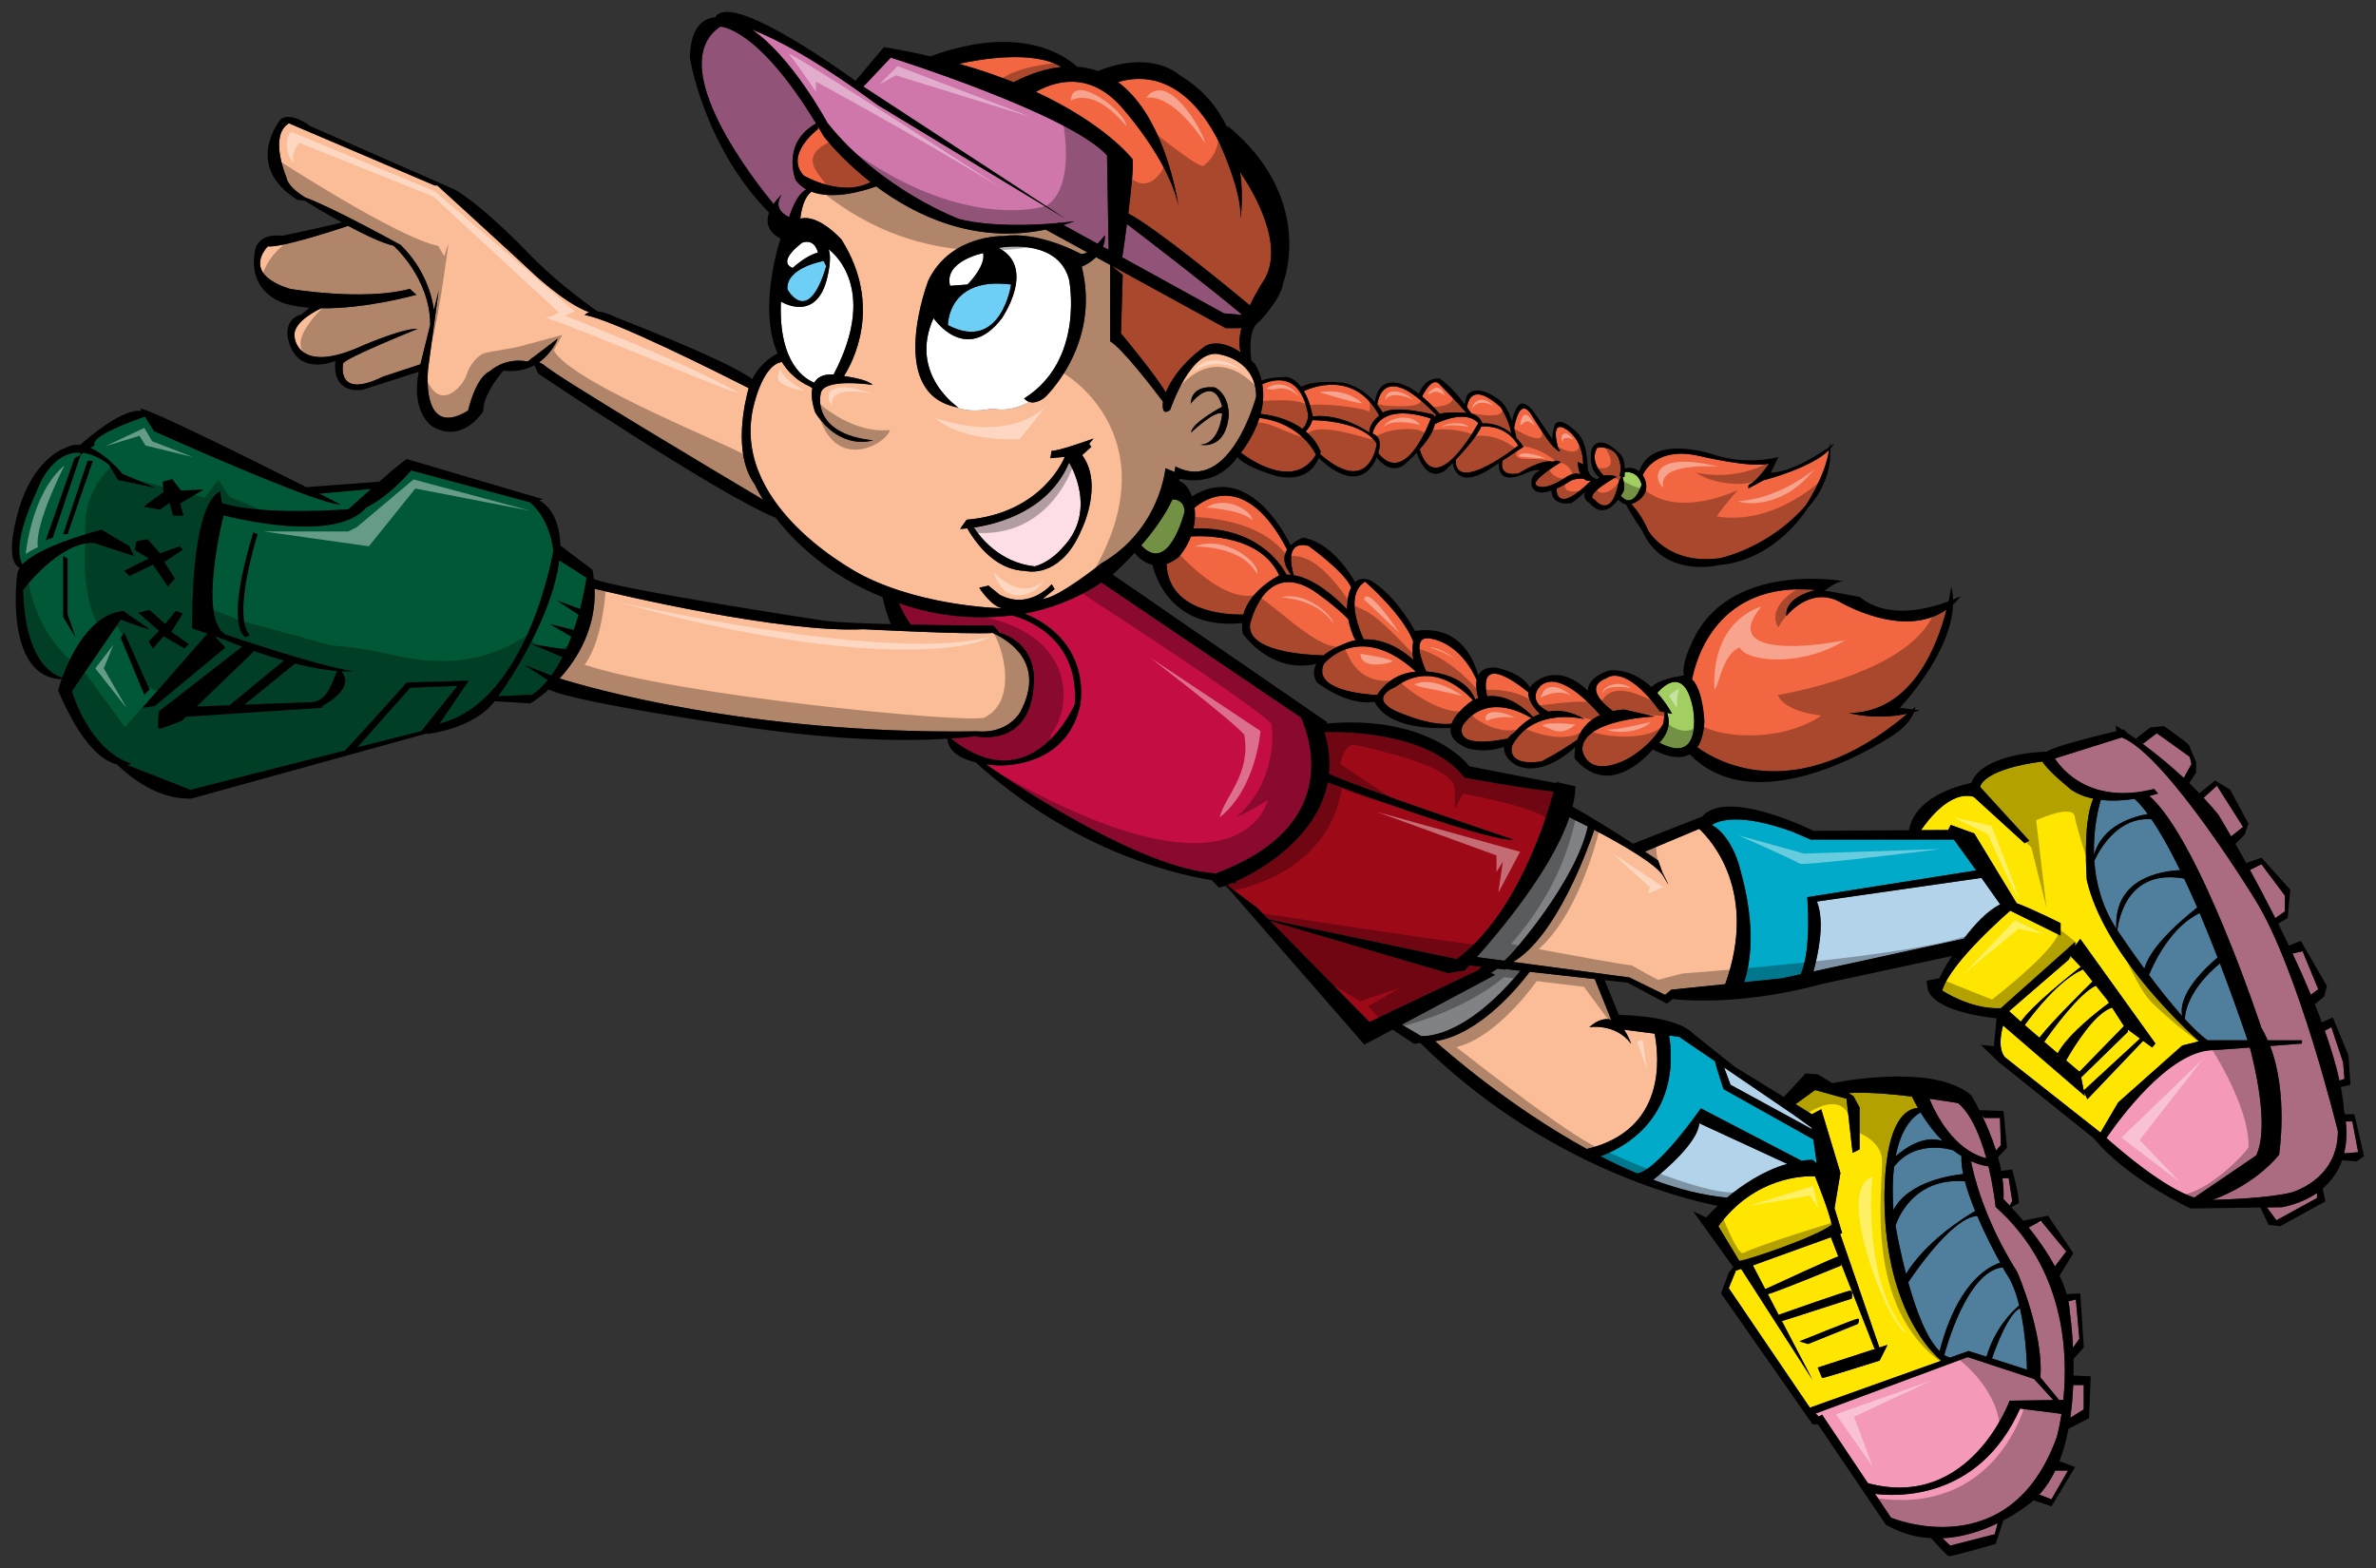 <?xml version="1.0" encoding="utf-8"?>
<!-- Generator: Adobe Illustrator 17.0.0, SVG Export Plug-In . SVG Version: 6.00 Build 0)  -->
<!DOCTYPE svg PUBLIC "-//W3C//DTD SVG 1.1//EN" "http://www.w3.org/Graphics/SVG/1.1/DTD/svg11.dtd">
<svg version="1.1" id="Layer_2" xmlns="http://www.w3.org/2000/svg" xmlns:xlink="http://www.w3.org/1999/xlink" x="0px" y="0px"
	 width="200px" height="132px" viewBox="0 0 200 132" style="enable-background:new 0 0 200 132;" xml:space="preserve">
<rect x="0" y="0" width="200" height="132" fill="#333333" stroke="none"/>
<path id="color15" style="fill:#FCDEE4;" d="M81.975,44.408c2.064-0.305,6.322-1.418,8.018-5.468c0,0,2.495,3.967-0.514,7.126
	c0,0-1.01,1.25-2.384,1.613C84.092,47.362,82.425,45.113,81.975,44.408z"/>
<path id="color14" style="fill:#CF77AB;" d="M104.572,26.511l-1.55-0.135l-8.552-4.71c0.096-0.659,0.243-1.689,0.39-2.805
	C96.704,20.271,102.07,24.388,104.572,26.511z M69.66,10.361c4.478,5.62,11.084,8.081,11.084,8.081
	c2.738,0.679,6.281,0.514,8.247,0.343l0.156-0.049l0.054,0.03c0.779-0.072,1.268-0.14,1.268-0.14
	c-0.321,0.118-0.637,0.217-0.953,0.313l2.87,1.58C92.737,20.15,93,19.801,93,19.801c0.029,0.369-0.046,0.684-0.157,0.97l0.476,0.262
	l-0.135-7.954C89.955,9.552,74.98,4.851,74.98,4.851l-2.303,2.441l17.058,11.15L73.844,8.818c-5.095-3.754-8.441-5.513-10.565-6.337
	C66.647,4.74,69.66,10.361,69.66,10.361z M66.422,18.276c0.496-1.514,1.027-2.122,1.45-2.333c-0.338-0.188-0.64-0.44-0.892-0.77
	c0,0-1.274-3.103,1.713-4.775c-4.95-8.165-8.061-8.156-8.061-8.156c-4.91,3.287,3.2,13.383,4.487,14.928
	c0.327-0.468,0.687-0.785,0.687-0.785C65.133,17.406,65.823,17.987,66.422,18.276z"/>
<path id="color13" style="fill:#A3CF62;" d="M140.75,60.098c0,0-0.439-0.871-1.253-1.765l0.005,0.003c0,0,2.203-2.792,3.01,1.322
	c0,0,0.875,4.843-2.831,2.862c0.984-1.032,0.835-2.009,0.65-2.511L140.75,60.098z M96.064,45.911
	c2.333,2.535,3.654-2.857,3.654-2.857c-0.062-0.835-0.584-1.011-1.025-1.013C98.041,43.441,97.029,44.799,96.064,45.911z
	 M136.659,41.364c0,0-0.079,0.161-0.218,0.378c1.098,1.229,1.741-0.948,1.741-0.948c-0.278-1.052-1.093-1.081-1.417-1.048
	c-0.009,0.246-0.033,0.424-0.033,0.424l-0.151-0.035C136.661,40.423,136.795,41.012,136.659,41.364z"/>
<path id="color12" style="fill:#F26641;" d="M104.458,38.111c0.375-0.482,1.127-1.566,1.56-2.929
	c3.604,0.468,4.747,3.096,4.747,3.096C108.93,41.316,105.136,38.628,104.458,38.111z M110.122,35.009
	c-0.617-3.859-3.093-3.024-3.87-2.658c0.151,0.869,0.071,1.717-0.136,2.492c0.587,0.057,2.193,0.299,3.508,1.255
	C110.04,35.756,110.122,35.009,110.122,35.009z M95.313,13.373c0.142,0.39-0.076,2.508-0.339,4.596
	c2.316,1.211,8.515,6.307,10.237,7.736c0.563-1.197,1.186-2.12,1.186-2.12c1.752-2.885-0.756-7.242-2.004-9.097
	c0.306,2.234,0.022,3.954,0.022,3.954c0.147-2.424-1.835-6.539-1.835-6.539c-2.999-5.889-6.792-5.518-8.464-4.987
	c3.512,2.611,4.753,8.349,5.109,10.557c0.023,0.144,0.043,0.274,0.059,0.386c0.046,0.32,0.066,0.509,0.066,0.509
	c-0.011-0.168-0.041-0.339-0.066-0.509c-0.016-0.112-0.036-0.242-0.059-0.386c-0.8-4.053-4.866-8.509-4.866-8.509
	c-2.78-3.104-5.747-2.038-7.158-1.23C93.095,10.469,95.313,13.373,95.313,13.373z M104.342,27.625h-1.174l-9.612-5.268l0.95,0.787
	l-0.147,4.922c0,0,2.782,3.32,3.772,4.961c0.995-2.387,3.385-3.932,3.385-3.932c1-0.451,2.102,0.02,2.914,0.557
	c-0.179-0.596-0.115-1.318,0.075-2.054L104.342,27.625z M110.503,35.055c2.4-0.281,4.641,1.277,4.77,1.37
	c-0.056-0.675,0.59-1.26,0.822-1.443l-0.007-0.01c-2.089-3.858-5.741-2.326-6.332-2.046c0.49,0.829,0.661,1.771,0.661,1.771
	C110.475,34.813,110.498,34.934,110.503,35.055z M121.189,34.837c0.716-0.195,1.982-0.097,2.254-0.072
	c-0.643-0.757-2.237-2.382-2.237-2.382c-0.587-0.732-1.313,0.617-1.496,0.99C120.329,33.899,120.907,34.521,121.189,34.837z
	 M128.235,37.617l-1.761,1.161c-0.095,0.413-0.155,1.35,1.375,1.061c0,0,1.891-1.213,2.863-0.974c0,0,0.368-0.22,0.661,0.055
	c0,0-2.679,1.617-2.019,1.948c0,0,0.532,0.551,2.348-0.625c0,0,0.767-0.586,1.334-0.302c-0.222-0.463-0.233-1.057-0.233-1.057
	l0.458,0.202c-0.036-2.167-1.394-2.921-1.394-2.921c-1.461-0.956-0.725,1.472-0.699,1.554l0.167,0.246h-0.184
	c0,0-0.331-0.294-0.404-0.368c-0.553-0.552-1.854-2.699-1.854-2.699c-0.92-1.43-1.345,0.545-1.444,1.141
	c0.127,0.459,0.189,0.799,0.195,0.834C128.03,37.274,128.235,37.617,128.235,37.617z M124.692,35.907
	c-0.378,0.838-1.405,2.007-2.16,2.801c-0.047,2.996,5.263-1.201,5.263-1.201C126.866,35.902,125.257,35.867,124.692,35.907z
	 M131.997,40.61c0,0-0.434,0.282-0.977,0.521c-0.002,0.462,0.172,2.025,2.888-0.655c-0.175-0.003-0.296-0.012-0.296-0.012
	c-0.121-0.025-0.219-0.087-0.306-0.161C133.051,40.281,132.439,40.269,131.997,40.61z M124.775,35.638
	c1.075-0.049,1.917,0.395,2.498,0.884l-0.085-0.135c-0.183-1.066-0.88-2.112-0.88-2.112c-2.316-2.087-2.734-0.599-2.82,0.011
	c0.165,0.225,0.285,0.4,0.376,0.535C124.526,34.988,124.734,35.512,124.775,35.638z M120.656,34.899l0.078,0.206
	c0.033-0.058,0.091-0.107,0.163-0.15l-0.002-0.001c-4.139-4.365-4.85-1.684-4.967-0.874c0.224,0.274,0.38,0.502,0.472,0.652
	C117.491,34.065,120.656,34.899,120.656,34.899z M89.339,5.635c-2.337-1.411-6.717-0.677-8.603-0.266
	c1.693,0.48,3.217,1.005,4.578,1.551C86.804,6.164,88.143,5.757,89.339,5.635z M67.641,14.769c0,0,3.143,1.877,5.638,0.563
	c-2.517-1.97-3.95-3.869-3.95-3.869c-0.168-0.292-0.329-0.549-0.493-0.824l0.015,0.236C68.852,10.875,66.026,12.969,67.641,14.769z
	 M134.236,42.062c0,0,1.394,1.799,2.018-1.507l0.209-0.446l-0.135-0.031l0.092-0.496c0-2.296-1.982-1.874-1.982-1.874
	c-0.602,1.066,0.269,2.045,0.563,2.332c0.278-0.071,0.635-0.076,1.088,0.092C136.089,40.134,133.246,41.676,134.236,42.062z
	 M142.871,62.904c1.263,0.934,8.038,5.338,17.697-2.825c-2.709,0.582-4.916-0.053-4.916-0.053c5.281-0.054,7.42-5.652,8.197-8.71
	c-3.663,2.588-9.078-0.695-9.078-0.695c-2.495-1.249-4.404,1.249-4.404,1.249c-0.147-1.69,2.496-2.203,2.496-2.203
	c-8.305-0.767-10.103,5.806-10.431,7.525c0.944,0.922,1.035,3.569,1.035,3.569C143.408,61.763,143.185,62.443,142.871,62.904z
	 M113.922,53.927c0.061-0.013,0.119-0.016,0.179-0.027c-0.277-0.425-0.497-1.225-0.62-1.783c-1.035-1.093-2.899-2.377-2.899-2.377
	c-4.183-2.681-5.358,2.829-5.358,2.829c-0.245,2.266,4.574,2.565,6.188,2.602C112.398,54.351,113.922,53.927,113.922,53.927z
	 M123.994,58.958c-0.883-0.966-3.528-3.348-6.513-1.137c0,0-2.937,1.102,0.991,2.424c0,0,2.046,0.852,3.713,0.681
	c0.382-1.031,1.719-1.93,1.719-1.93C123.934,58.98,123.964,58.973,123.994,58.958z M135.775,59.86
	c0.29-0.059,0.595-0.107,0.938-0.128l2.57,0.588c0,0-6.093,0.22-6.093,2.791c0,0,0.294,2.424,3.597,0.882
	c0,0,2.055-0.956,3.229-3.086l0.112-0.941l-0.405-0.087c-3.01-4.114-4.478-2.792-4.478-2.792
	C133.196,57.855,135.223,59.462,135.775,59.86z M129.055,60.36c0.178-0.096,0.367-0.185,0.571-0.262
	c-0.19-0.175-1.051-1.017-0.98-1.815c-1.035-0.851-4.219-3.233-3.466,0.328C126.972,58.42,128.439,59.708,129.055,60.36z
	 M108.291,48.375c0.133-0.002,0.266,0.002,0.398,0.015c-0.736-0.914-0.669-1.617-0.346-2.124c-3.465-6.671-6.99-4.214-7.794-3.519
	c0.087,0.627,0.032,1.215-0.094,1.74C105.694,44.323,107.75,47.354,108.291,48.375z M110.469,35.372
	c-0.096,0.377-0.353,0.724-0.552,0.952c0.511,0.431,0.96,0.982,1.253,1.696c0,0-0.014,0.082-0.049,0.209
	c4.218,3.674,4.765-0.87,4.765-0.87C114.771,35.539,111.251,35.374,110.469,35.372z M115.532,36.502
	c0.753,0.258,0.667,1.057,0.481,1.644c2.357,2.922,4.423-2.917,4.423-2.917C116.425,33.948,115.669,35.891,115.532,36.502z
	 M98.193,47.476c0.163,4.056,5.047,4.282,6.459,4.26c0.578-2.096,2.995-3.282,2.995-3.282c0.012-0.003,0.023-0.003,0.035-0.005
	c-1.535-3.365-6.147-3.362-7.434-3.29c-0.401,1.048-1.006,1.715-1.006,1.715C98.87,47.178,98.521,47.363,98.193,47.476z
	 M137.429,42.393c-0.041,0.015-0.075,0.016-0.113,0.026c0.29,0.324,0.964,1.146,1.416,2.232c0,0,1.633,2.957,6.055,2.333
	c0,0,4.111-0.827,7.231-4.464c0,0,1.641-2.469,1.934-4.625c-1.467,1.491-5.445,2.532-5.494,2.532l-1.302,0.698l0.036-0.312
	c0.716-0.276,1.707-1.782,1.707-1.782c-1.45,0.405-5.835-0.642-5.835-0.642c-3.456-0.804-4.556,1.125-4.792,1.602
	c0.059,0.082,0.093,0.143,0.093,0.143C139.173,41.786,137.429,42.393,137.429,42.393z M120.782,35.698
	c-0.145,0.698-0.708,1.486-1.278,2.131c1.35,4.469,4.932-2.214,4.932-2.214C123.416,34.513,121.314,35.437,120.782,35.698z
	 M123.097,61.127c-0.523,1.777,2.523,1.313,3.81,1.045c0.148-0.184,0.352-0.374,0.631-0.567c0,0,0.5-0.648,1.367-1.159
	C124.776,58.038,123.097,61.127,123.097,61.127z M111.426,55.91c-0.931,2.185,3.387,2.543,4.486,2.598
	c0.427-0.672,1.42-1.814,3.266-1.97C114.372,52.17,111.426,55.91,111.426,55.91z M120.088,56.535c0,0,3.216,0.099,4.084,2.347
	c0.086-0.037,0.172-0.08,0.256-0.109c-0.088-0.344-0.224-0.965-0.127-1.515c-1.489-3.352-3.993-3.516-3.993-3.516
	c-1.483-0.185-0.573,2.073-0.249,2.791C120.069,56.535,120.078,56.534,120.088,56.535z M113.381,51.295
	c0.023-0.87,0.16-1.459,0.357-1.846c-0.598-1.359-3.596-3.493-3.596-3.493c-1.926-0.475-1.483,1.635-1.242,2.466
	C110.704,48.719,112.491,50.359,113.381,51.295z M118.964,55.544c-0.097-0.515-0.069-1.099-0.013-1.567
	c-0.92-2.333-4.038-5.009-4.038-5.009c-1.714,1.06-0.521,3.991-0.121,4.856C116.603,53.76,118.08,54.747,118.964,55.544z
	 M130.346,59.904c0.861-0.154,1.884-0.047,3.028,0.635c0,0-4.294-1.103-6.092,2.24c0,0-0.587,1.764,2.459,1.323
	c0,0,1.348-0.663,3.015-1.819c0.26-0.741,0.806-1.572,1.932-2.083c-0.947-1.093-3.483-3.727-4.984-2.489
	C129.704,57.711,128.356,58.914,130.346,59.904z"/>
<path id="color11" style="fill:#00AAC8;" d="M140.487,87.171l0.851,0.11l3.018,2.056c0.201,0.82,0.726,2.351,0.726,2.351
	l7.556,4.233l0.287,2.009l-0.357-0.291c-0.312,0.005-0.62,0.032-0.925,0.074l-8.47-4.409c0,0-3.598,5.187-5.351,5.483
	c-1.05-0.44-2.089-0.928-3.103-1.452c1.415-0.499,5.403-2.345,5.885-7.411C140.604,89.926,140.725,88.267,140.487,87.171z
	 M166.341,73.274c-0.703-0.987-1.408-1.967-1.875-2.596h-12.044l-1.541-0.662c-4.307-1.562-6.121-0.991-6.785-0.576
	c1.794,1.04,2.381,3.736,2.381,3.736c1.434,5.05,0.794,8.167,0.33,9.51L150,82.358l1.576-0.343c0.932-2.065,0.552-6.489,0.552-6.489
	L166.341,73.274z"/>
<path id="color10" style="fill:#9E0918;" d="M124.398,81.683l-9.119,4.349l-8.381-8.518l14.988,4.404l1.395-0.22
	c0,0,0.146-0.152,0.401-0.429l1.039,0.121L124.398,81.683z M130.783,66.634c-2.661-0.268-7.501-1.172-7.501-1.172
	c-3.053-3.919-10.402-3.875-11.789-3.83c0.371,1.264,0.475,2.435,0.368,3.511c2.241,1.08,15.532,5.535,15.532,5.535
	c-1.832,0.283-14.609-4.441-15.635-4.822c-0.87,4.567-5.434,7.321-7.792,8.372l0.158,0.124c0,0-0.137-0.006-0.382-0.027
	c-0.166,0.071-0.323,0.135-0.459,0.186l2.528,1.898l0.984,1l15.826,3.334C127.631,77.011,130.097,69.16,130.783,66.634z"/>
<path id="color9" style="fill:#808285;" d="M124.316,80.568c1.998-2.24,6.33-7.428,7.788-11.77c0.41,0.201,0.943,0.468,1.546,0.779
	c-0.952,4.451-6.106,10.525-7.013,11.301L124.316,80.568z M127.99,81.723c-0.423-0.047-0.835-0.094-1.232-0.139l-0.027,0.04
	l-0.676-0.079l-0.569,0.36l0.365,0.16l-7.857,4.194l1.617,0.95C119.61,87.209,123.039,87.694,127.99,81.723z"/>
<path id="color8" style="fill:#C40D42;" d="M102.339,73.528c-6.277-0.379-16.713-7.362-19.333-9.18
	c0.265,0.036,0.548,0.065,0.857,0.084c0,0,5.798,0.441,7.047-4.996c0,0,1.18-5.36-4.653-7.785c2.086-0.383,4.312-1.183,6.457-2.612
	l16.803,11.365C110.407,62.408,112.755,69.673,102.339,73.528z M90.47,59.29c0.413-5.92-4.653-7.326-5.292-7.479
	c-4.601,0.573-8.251-0.64-8.251-0.64c-0.443-0.12-0.856-0.261-1.273-0.399c0.257,0.555,0.677,1.397,1.026,1.81
	c3.543,0.074,6.963,0.095,6.963,0.095l0.44,0.514c-0.007,0.012-0.029,0.023-0.061,0.034c3.461,1.022,2.996,4.301,2.996,4.301
	c-0.22,5.144-4.257,4.555-4.77,4.482v-0.045c-0.589,0.075-1.327,0.148-2.199,0.208C86.9,67.632,90.47,59.29,90.47,59.29z"/>
<path id="color7" style="fill:#FBBD97;" d="M36.213,27.346l-0.824,3.323l-3.147,1.034c-4.019,1.983-3.358-1.102-3.358-1.102
	c0.11-0.44,6.276-2.92,6.276-2.92c-1.376-0.055-5.065,1.598-5.065,1.598c-5.01,2.149-5.285-0.827-5.285-0.827
	c-0.253-1.084,1.196-2,2.225-2.503c3.825,0.054,8.014-1.134,8.014-1.134l-0.55-0.496c-3.909,1.047-10.075,0-10.075,0
	c-4.239-1.322-1.872-3.582-1.872-3.582c1.02,0.133,5.176-1.197,6.758-1.721c1.429,0.765,2.879,1.454,3.813,1.666
	C33.123,20.683,36.208,23.378,36.213,27.346z M63.02,32.672c-2.461-1.251-11.587-5.832-13.804-6.149c0,0,0.11-0.141,0.371-0.238
	c-2.177-0.808-4.903-3.454-4.903-3.454c-0.385-0.386-7.872-7.218-7.872-7.218h-0.22l-12.276-5.235
	c-1.707,1.047-0.22,4.518-0.22,4.518c0.103,0.688,0.958,1.334,1.585,1.721c2.415,0.883,8.049,4.01,8.049,4.01
	c2.045,2.008,2.628,4.282,2.795,5.466l0.399-1.609l-0.881,6.502c0,0-0.716,6.061,3.358,3.582c0,0,0.606-2.755,1.817-3.306
	c0,0,1.266-1.212,3.193-0.826l0.323-0.246l-0.029-0.066l0.067,0.037l2.172-1.654c0,0-0.423,1.179-1.565,1.988l0.391,0.215
	c0.987,0.955,15.485,9.587,18.469,11.359c-0.488-0.79-0.706-1.294-0.706-1.294C61.634,38.171,62.72,33.736,63.02,32.672z
	 M84.487,51.209c0,0-6.497-0.073-11.781-2.718c0,0-11.01-5.474-9.359-13.922c0,0,0.717-3.819,2.464-4.097
	c0.533,0.866,1.297,1.596,2.381,2.077c0,0,0.081,0.085,0.188,0.112c-0.2,0.931,0.252,2.092,0.252,2.092
	c2.166,3.269,4.845,2.314,4.845,2.314c-5.212-0.552-4.405-3.857-4.405-3.857c0.074-1.47,4.368-0.808,4.368-0.808
	c-0.271-0.36-1.494-0.61-2.399-0.749c0.642-0.998,3.353-5.828-0.207-11.483c0,0-1.924-2.184-3.466-1.759
	c0.049-0.522,0.24-1.751,0.94-2.272c1.822,0.697,4.333-0.046,5.443-0.448c3.315,2.47,8.296,4.873,14.27,3.634l3.495,1.915
	c-0.22,0.119-0.431,0.175-0.606,0.105c0,0-3.45-1.91-6.46-1.469c0,0-4.441-0.147-6.313,3.747c0,0-3.568,9.275,2.213,10.618
	c0.806,0.336,1.845,0.432,3.188,0.157c0,0,1.437,0.401,3.089-0.566c0.284,0.094,0.717,0.079,1.308-0.364
	c0,0,4.771-4.408,3.119-11.02c0,0,0.654-0.254,1.206-0.798l1.179,0.646v6.433c1.034,0.596,3.693,4.073,4.451,5.081
	c-0.045,0.397-0.072,1.23,0.614,0.686c0,0,1.798-5.436,4.294-4.628c0,0,2.937,0.477,2.937,3.526c0,0-2.166,8.265-6.79,5.877
	l-0.077,0.463l-0.767-0.316c0,0-0.441,5.144-5.396,8.009c0,0-3.706,2.975-4.917,2.975l0.991-0.809l-0.257-0.404
	c0,0-1.872,2.204-4.368,0.882l-0.952-0.773l-0.771,0.184C82.431,49.482,83.533,51.209,84.487,51.209z M100.232,33.981
	c0,0,1.909-2.535,2.643,0.257c0,0-2.57,1.359-2.606,2.167c0,0,2.056-1.946,2.606-1.58c0,0-0.184,2.534-1.836,2.608
	c0,0,2.093,0.515,2.386-2.387c0,0,0.146-1.69-1.138-2.425C102.287,32.621,100.306,32.291,100.232,33.981z M81.417,44.479
	c1.685,2.867,3.558,3.55,4.884,3.581c0.737,0.173,3.172,0.208,4.719-3.427c0,0,1.909-3.821,0.074-6.318l0.771-0.698l-0.184-0.257
	l0.367-0.441c0,0-3.046,1.102-3.523,1.029l-0.11,0.624l1.211-0.11c0,0-1.798,4.739-8.257,5.29l-0.55,0.772
	C80.817,44.523,81.044,44.517,81.417,44.479z M128.764,81.81c-0.895,1.192-4.213,5.281-7.96,5.841
	c0.987,0.885,6.296,5.53,12.767,9.075c6.714-1.596,6.094-7.736,5.707-9.71l-2.579-0.333c0.405,0.564,0.601,1.186,0.601,1.186
	c-1.321-1.764-3.523-1.397-3.523-1.397c0.736-0.647,1.348-0.768,1.847-0.629l-1.381-3.423
	C132.682,82.248,130.669,82.024,128.764,81.81z M143.032,69.777l-4.572,1.917c0.679,0.45,1.116,0.747,1.116,0.747l0.368,1.029
	c0,0,1.027,1.983,0.073,0.294c-0.564-0.998-3.504-2.684-5.82-3.901c-0.505,1.507-3.17,8.969-6.827,11.114l9.785,1.309l3.01,1.47
	l0.513-0.44l4.543-0.466C148.004,75.082,144.043,70.72,143.032,69.777z M82.248,61.568c2.716,0.22,3.67-1.69,3.67-1.69
	c2.072-3.979-0.849-5.902-2.353-6.593c-2.227,0.141-10.86-0.313-10.86-0.313c-6.95,0.344-20.931-2.992-22.653-3.41
	c0.13,3.331-1.445,5.903-2.946,7.552C49.277,57.8,62.899,61.836,82.248,61.568z"/>
<path id="color6" style="fill:#B3D3EB;" d="M145.669,91.322l-0.548-1.464l5.914,4.031l1.463,1.053l0.015,0.11l-2.056-1.12
	L145.669,91.322z M168.37,76.14c-0.338-0.479-0.929-1.317-1.582-2.236l-13.852,1.99c0.712,1.756,0.075,4.574-0.295,5.89
	l12.667-2.758C166.219,77.816,167.317,76.636,168.37,76.14z M150.439,97.979l-7.412-3.424c-0.059,1.552-2.83,3.927-3.869,4.764
	c2.075,0.773,4.174,1.315,6.214,1.506C146.612,99.789,148.408,98.559,150.439,97.979z"/>
<path id="color5" style="fill:#005836;" d="M38.5,57.747l-3.036,3.798l-5.388,1.372l4.459-5.022L38.5,57.747z M46.574,46.36
	c0,0-2.081,12.684-9.563,14.549l2.442-3.603l-5.211,0.148c0,0-3.943,4.407-5.193,5.724l-13.011,3.313c0,0-3.419-1.353-5.34-2.097
	c0.222-0.041,0.349-0.107,0.349-0.107c-3.597-1.176-4.992-6.098-4.992-6.098l4.111-6.024c0,0,2.202,0.809,2.422,0.809l-2.202-1.543
	c-2.824,0.271-4.48,3.797-5.152,5.614c-1.088-0.344-3.128-1.738-3.289-7.378c0,0,3.009-4.041,5.946-3.968l3.377,1.103l-0.367-0.809
	l-2.349-1.396c0,0-5.1,1.268-6.66,2.906c-0.375-0.633-0.614-2.234,1.228-6.212c0,0,1.097-3.305,3.636-3.181l0.034,0.169
	l-0.514,0.293l-2.422,6.906l0.587-0.22l2.349-6.98l0.229-0.157c0.624,0.087,1.329,0.378,2.12,0.966l0.808,1.322l3.156,0.662
	l-2.789-1.176c0,0-1.25-1.552-2.696-2.186l0.347-0.239c-0.375-0.75,3.171-2.028,4.242-2.394l0.749,1.219
	c0,0,13.874,6.245,15.708,6.171c0,0-0.691-0.352-1.786-0.906l4.343-0.39c-0.75,0.667-1.46,1.308-1.897,1.704
	c-2.561,0.169-7.825,0.37-10.644-0.525l-0.146-0.984C15.965,42.614,16.186,52.9,16.186,52.9l1.27,0.446l-5.454,6.239l1.027-0.147
	l5.946-4.923l-0.901-0.952l0.828,0.291c0.515,0.212,1.006,0.404,1.482,0.585l-6.988,5.439c0,0-0.22,1.469,0,1.469
	s1.908-0.661,1.908-0.661l0.359-0.346l11.459-0.755l0.023-0.161c0.784-0.426,2.67-1.64,1.582-2.916
	c0.649,0.032,0.964-0.009,0.964-0.009c-3.01-0.441-10.717-3.085-10.717-3.085c-2.282-1.357-0.274-9.553-0.157-10.021
	c2.638,0.64,9.667,2.033,11.976-0.632c0,0-0.029,0.003-0.038,0.004c2.091-1.007,3.855-3.163,3.855-3.163l10.006,2.685
	C45.301,42.885,46.294,44.115,46.574,46.36z M21.691,44.964l-0.367-0.147c-2.496,8.155-0.661,8.816-0.661,8.816l0.367-0.147
	C19.488,51.796,21.691,44.964,21.691,44.964z M7.817,38.793h-0.44l-2.055,6.171h0.367L7.817,38.793z M6.349,53.633l-0.661-1.909
	v-4.703l-0.367-0.22v5.143L6.349,53.633z M12.148,42.687c0.22,0,1.321,0.22,1.321,0.22l0.808-0.588l0.294,1.102h0.881l-0.294-1.028
	l1.982-1.176l-1.908,0.073l-0.734-0.955l-0.808,0.22l0.073,0.882C13.763,41.437,11.928,42.687,12.148,42.687z M10.9,48.49
	l1.982-0.955l1.248,1.836l0.587-0.661l-0.881-1.397l1.542-1.029l-0.22-0.293l-1.688,0.587l-1.027-1.175l-0.954,0.147l-0.147,0.734
	l1.175,0.735l-2.056,1.029L10.9,48.49z M12.515,54.001l0.367,0.588l0.881-1.029l1.762,1.029l0.367-0.368l-1.468-1.029l0.954-1.543
	l-0.587-0.22l-0.881,1.102l-1.321-1.176l-0.954,0.221l1.762,1.543L12.515,54.001z M12.148,58.482l0.44-0.441l-2.128-4.775
	l-0.294,0.441L12.148,58.482z M44.739,54.221l2.907,0.462c0.162-0.36,0.314-0.723,0.45-1.086c-0.771-0.439-1.815-1.066-1.815-1.066
	l2.015,0.504c0.151-0.443,0.287-0.876,0.401-1.288l-1.829-1.2l1.958,0.718c0.389-1.509,0.537-2.629,0.537-2.629l-2.288-1.463
	c-0.584,4.765-4.187,10.118-5.122,11.438l2.86-0.131c0.479-0.333,0.908-0.756,1.298-1.232l-1.959-1.265l2.253,0.877
	c0.349-0.479,0.661-0.999,0.937-1.543L44.739,54.221z M26.315,59.103c1.41-0.149,1.743-2.111,2.079-2.618
	c-0.797-0.061-1.97-0.223-3.557-0.623l-4.264,3.46L26.315,59.103z M16.557,59.476l2.772-0.106l4.563-3.754h0.029
	c-0.763-0.215-1.603-0.48-2.529-0.808L16.557,59.476z"/>
<path id="color4" style="fill:#70B5DE;" d="M161.662,93.648c0.614,1.008,1.244,1.793,1.859,2.405
	c-1.58-0.535-3.184,0.606-3.952,1.284C160.021,94.987,160.983,94.034,161.662,93.648z M179.672,67.253
	c-0.835,0.128-1.839,0.2-2.835,0.084c-0.191,0.639-0.647,2.428-0.576,4.648c0.699-2.527,3.374-3.261,4.528-3.458
	C180.284,67.838,179.912,67.457,179.672,67.253z M176.288,72.466c0.119,1.794,0.612,3.814,1.858,5.718
	c-0.254-4.313,3.897-4.873,5.365-4.931c-0.974-1.991-1.775-3.353-2.407-4.279C178.332,68.741,176.797,71.38,176.288,72.466z
	 M185.82,87.575h3.373c-0.83-2.433-1.608-4.58-2.332-6.473c-2.521,2.103-2.915,3.929-2.956,4.676
	C184.587,86.525,185.245,87.159,185.82,87.575z M178.228,78.305c0.114,0.17,0.217,0.342,0.344,0.509c0,0,0.806,1.205,1.937,2.742
	c0.453-1.883,3.325-4.284,4.445-5.159c-0.389-0.898-0.755-1.702-1.103-2.436C179.293,73.153,178.397,76.97,178.228,78.305z
	 M180.889,82.071c0.852,1.14,1.84,2.394,2.801,3.469c-0.398-1.894,2.02-4.134,2.98-4.934c-0.534-1.379-1.039-2.619-1.514-3.734
	C182.775,77.991,181.353,80.955,180.889,82.071z M170.623,115.306c-0.016-0.76-0.107-3.059-0.595-5.173
	c-1.022,0.494-2.095,3.472-2.351,4.227L170.623,115.306z M168.363,106.296c-0.49-0.897-1.257-2.362-1.93-3.934
	c-1.966,0.108-4.908,4.252-5.806,5.584c0.646,2.331,1.537,4.727,2.643,5.804C164.704,108.147,167.233,106.673,168.363,106.296z
	 M159.43,98.213c-0.119,0.996-0.145,2.213-0.054,3.661c1.239-2.422,4.903-2.943,5.873-3.038c-0.117-0.56-0.169-1.072-0.142-1.517
	c-0.238-0.145-0.48-0.311-0.732-0.507l0.011,0.019C164.387,96.832,161.292,95.81,159.43,98.213z M166.261,101.942
	c-0.348-0.844-0.652-1.697-0.865-2.494c-4.453-0.366-5.737,3.4-5.842,3.741c0.166,0.922,0.464,2.43,0.884,4.049
	C162.082,104.545,165.247,102.538,166.261,101.942z M165.708,113.729l1.502,0.482c0.707-2.35,2.096-3.76,2.758-4.314
	c-0.257-1.032-0.608-2.004-1.104-2.706c0,0-0.111-0.191-0.283-0.498c-3.054,0.293-4.856,7.124-4.922,7.379
	c0.157,0.103,0.319,0.173,0.483,0.217L165.708,113.729z"/>
<path id="color3" style="fill:#FFE600;" d="M153.303,93.38l1.615,5.363l-0.495,2.973l0.642,2.096l-0.168,0.061l3.3,9.565
	l0.685-0.223l-0.661,1.323c0,0-4.625,1.47-4.844,1.47l-0.368-0.882l4.969-1.617h-0.198c0,0-1.685-4.266-2.816-7.163
	c0.017,0.104,0.026,0.184,0.026,0.184s-5.549,2.29-6.183,2.412l0.91,1.745c0.696-0.247,5.733-2.027,6.007-2.027
	c0.294,0,0.147,0.661,0.147,0.661s-5.246,1.706-5.88,1.891l2.577,4.942l-6.005-9.335l-0.442,0.148l-0.6,1.473l6.827,10.065
	l11.061-3.954c-0.808-0.675-4.358-4.092-4.749-12.356c0,0-0.555-8.634,2.783-8.932c-0.173-0.301-0.343-0.617-0.511-0.956
	c-1.849-0.219-3.941-0.393-5.333-0.286l0.419,0.255l0.514,0.955v3.527l-0.587,0.294l-0.514-4.555l-2.642-0.735l-1.649,1.189
	l1.38,0.85L153.303,93.38z M152.202,113.142l-0.734-0.221c0,0,4.698-1.91,4.918-1.91s0,0.441,0,0.441L152.202,113.142z
	 M178.296,92.81l-1.486,2.534l-8.038-6.336c-0.578-0.689-0.373-1.915-0.163-2.682l6.88,5.932l-0.063-0.325
	c0.095,0.223,0.283,0.601,0.283,0.601l4.68-4.904l-0.008-0.024l0.778,0.575l0.276-0.331l-6.331-8.816l-0.463,0.655l0.023-0.049
	v-0.331l-6.276,5.594v-0.029c-2.533,0.11-4.9-1.488-4.9-1.488c0.661-2.369,5.725-6.722,5.725-6.722l4.239,2.093V77.71
	c0,0-2.484-1.244-3.703-1.674l-3.564-5.874l-1.982-0.717l-0.213,0.427l-2.285,0.014c0.526-0.778,2.453-3.374,4.425-2.81l4.294,3.913
	l0.385-0.221l-4.129-4.518c0-0.161,0.429-1.514,5.237-2.147c0.422,0.758,2.415,2.367,2.415,2.367
	c0.561,0.39,1.209,0.626,1.878,0.765c-0.925,1.908-0.556,6.839-0.556,6.839c1.359,5.912,7.613,11.929,9.444,13.589l-1.406,0.351
	L178.296,92.81z M175.185,90.695l3.936-3.836l-0.014-0.193l1.032,0.762l-4.741,4.37L175.185,90.695z M175.332,81.609l0.807,1.015
	c-0.596,0.585-3.446,3.4-4.474,4.732c-0.433-0.37-0.853-0.732-1.234-1.063C171.185,85.253,173.324,82.493,175.332,81.609z
	 M177.36,84.158l0.172,0.267c-0.774,0.569-3.465,2.623-4.325,4.246c-0.362-0.308-0.747-0.636-1.137-0.969
	c0.688-0.987,2.916-4.066,4.351-4.725L177.36,84.158z M177.788,84.826l0.997,1.55l-3.746,3.846c-0.147-0.125-0.568-0.48-1.124-0.95
	C174.486,88.262,176.277,85.284,177.788,84.826z M174.27,80.465l0.879,0.926c-1.022,0.797-4.101,3.253-5.042,4.619
	c-0.425-0.373-0.775-0.685-0.989-0.886l4.994-4.327L174.27,80.465z M147.548,106.528l6.567-2.373
	c0.14,0.368,0.367,0.954,0.643,1.667c-0.019-0.014-0.039-0.026-0.061-0.026c-0.203,0-5.261,2.339-6.108,2.731L147.548,106.528z
	 M146.408,106.151l-1.767-2.927c3.091-4.214,7.294-4.238,8.134-4.198c0.383,0.941,1.183,2.977,1.416,4.083
	C152.729,104.183,147.232,106.041,146.408,106.151z"/>
<path id="color2" style="fill:#6DCFF6;" d="M69.329,21.969l0.22,0.441c-1.541,5.18-3.266,1.947-3.266,1.947
	C66.136,22.519,69.329,21.969,69.329,21.969z M85.111,23.952c-5.358-0.698-5.322,3.416-5.322,3.416
	C84.267,29.719,85.111,23.952,85.111,23.952z"/>
<path id="color1" style="fill:#F499B8;" d="M194.518,83.746c-0.486-1.166-1.008-2.333-1.544-3.476l0.847-0.188l1.321,3.195
	L194.518,83.746z M174.496,113.458l0.534-0.757l-0.294-3.306l-0.632,0.146c0.06,0.297,0.103,0.592,0.118,0.883
	C174.223,110.424,174.409,111.655,174.496,113.458z M187.804,70.41l1.008-0.798l-2.202-3.472l-1.122,1.025
	c0.418,0.448,0.831,0.912,1.232,1.4C186.719,68.566,187.139,69.255,187.804,70.41z M174.264,119.355l1.133-0.703v-2.056h-0.884
	C174.476,117.491,174.399,118.423,174.264,119.355z M192.335,76.72v-1.322l-1.982-2.645l-0.964,0.483
	c0.659,1.204,1.388,2.579,2.133,4.054L192.335,76.72z M171.656,125.821l1.025,0.399l1.394-2.424c0,0-0.675,0-1.073,0
	C172.64,124.55,172.196,125.236,171.656,125.821z M173.929,105.355l-2.128-2.571l-1.035,0.548c0.748,0.936,1.556,2.072,2.208,3.277
	L173.929,105.355z M168.424,96.391l-0.074-2.277h-1.321l-0.202-0.227c0.391,0.809,0.836,1.85,1.192,2.981
	C168.215,96.625,168.424,96.391,168.424,96.391z M169.176,101.496l0.202-0.402l-0.294-1.911h-0.531
	c0.083,0.594,0.123,1.187,0.091,1.764C168.644,100.947,168.85,101.148,169.176,101.496z M197.234,89.448l-0.991-2.975l-0.554,0.296
	c0.52,1.467,0.95,2.886,1.234,4.198l0.423-0.141L197.234,89.448z M190.819,101.644l0.799,1.084l3.414-1.874v-0.424
	c-0.744,0.513-1.688,0.936-2.918,1.196L190.819,101.644z M164.166,130.113l3.744-0.955l0.248-0.93
	c-1.276,0.621-2.894,1.181-4.656,1.267L164.166,130.113z M197.455,94.408c0.08,0.682,0.107,1.657-0.141,2.689l1.187-0.1
	l-0.495-2.589C198.006,94.408,197.455,94.408,197.455,94.408z M157.835,125.759l1.339,2.003c0,0,9.984,4.187,13.947-6.759
	c0,0,0.218-0.745,0.409-1.98l-3.491-0.444C166.548,126.406,159.475,125.974,157.835,125.759z M162.407,92.497
	c1.404,0.194,2.42,0.368,2.42,0.368c1.135,0.969,1.887,2.862,2.373,4.641C164.462,96.828,162.938,93.79,162.407,92.497z
	 M167.984,101.608c5.811,5.171,6.11,12.221,5.695,16.241l-0.36,0.005l-1.572-1.906c0.298-3.663-1.929-8.83-1.929-8.83
	c-2.835-4.502-3.701-8.268-3.906-9.365c0.599,0.268,1.102,0.386,1.465,0.437C167.825,100.041,167.984,101.608,167.984,101.608z
	 M189.912,97.273l-5.208,3.545c-2.5-0.799-6.087-3.853-7.392-5.017c0.887-1.306,5.227-7.4,9.021-7.4c0.119,0,1.506-0.102,3.05-0.218
	C189.728,89.466,191.074,94.899,189.912,97.273z M189.857,75.784c3.633,5.895,6.936,19.451,6.936,19.451
	c0,4.187-4.018,5.18-4.018,5.18c-1.89,0.44-5.247,0.563-6.526,0.595c1.418-0.518,3.815-1.675,5.591-3.791
	c0,0,0.814-5.089-0.752-9.162c1.453-0.111,2.679-0.205,2.679-0.205v-0.275h-2.88c-0.159-0.36-0.331-0.713-0.533-1.048
	c0,0-5.197-15.82-9.429-19.523c0.454-0.111,0.73-0.203,0.73-0.203l-0.33-0.386c-5.331,1.345-7.727-1.599-8.353-2.564l5.632-1.773
	C182.397,63.563,189.857,75.784,189.857,75.784z M157.233,124.859l-3.858-5.766l-0.283,0.157l-0.257-0.257l12.798-4.749l5.579,1.836
	l1.627,1.781l-3.682,0.056C169.158,117.917,165.811,127.163,157.233,124.859z M183.815,65.489l0.646-1.166l-0.132-0.834
	l-2.786-1.756l-1.306,0.818L183.815,65.489z"/>
<path id="fill" style="fill:#FFFFFF;" d="M68.852,21.271c-0.991,0.221-2.128,1.286-2.128,1.286
	c-1.395-0.551,0.807-2.131,0.807-2.131C68.632,20.058,68.852,21.271,68.852,21.271z M65.732,25.385
	c-0.215,5.235,2.064,6.542,2.809,6.829c0.231-0.412,0.675-0.705,1.485-0.694c0,0,0.051,0.005,0.139,0.015
	c3.99-7.575-0.432-10.558-0.432-10.558c0.33,0.698-0.074,2.277-0.074,2.277C68.778,27.295,65.732,25.385,65.732,25.385z
	 M80.351,34.24c0.105,0.024,0.208,0.053,0.32,0.071c0,0-4.221-2.792-2.093-7.53c0,0,2.716,4.004,5.762,0c0,0,2.928-4.25-0.283-5.907
	c0.03-0.008,0.06-0.016,0.09-0.023c0.68-0.108,4.967-0.648,5.845,2.698c0,0,1.357,6.759-3.781,9.991c0,0,0.136,0.198,0.416,0.291
	c-1.652,0.967-3.089,0.566-3.089,0.566C82.195,34.672,81.157,34.576,80.351,34.24z M79.973,24.062l1.467-0.11
	c0,0,1.541-1.506,1.321-2.645C82.762,21.307,79.422,21.969,79.973,24.062z"/>
<path id="outline" d="M13.469,42.907c0,0-1.101-0.22-1.321-0.22s1.615-1.25,1.615-1.25l-0.073-0.882l0.808-0.22l0.734,0.955
	l1.908-0.073l-1.982,1.176l0.294,1.028h-0.881l-0.294-1.102L13.469,42.907z M14.13,49.372l0.587-0.661l-0.881-1.397l1.542-1.029
	l-0.22-0.293l-1.688,0.587l-1.027-1.175l-0.954,0.147l-0.147,0.734l1.175,0.735l-2.056,1.029l0.44,0.441l1.982-0.955L14.13,49.372z
	 M13.763,53.56l1.762,1.029l0.367-0.368l-1.468-1.029l0.954-1.543l-0.587-0.22l-0.881,1.102l-1.321-1.176l-0.954,0.221l1.762,1.543
	l-0.881,0.882l0.367,0.588L13.763,53.56z M21.324,44.817c-2.496,8.155-0.661,8.816-0.661,8.816l0.367-0.147
	c-1.542-1.69,0.661-8.522,0.661-8.522L21.324,44.817z M5.321,44.964h0.367l2.129-6.171h-0.44L5.321,44.964z M5.688,47.021
	l-0.367-0.22v5.143l1.028,1.69l-0.661-1.909C5.688,51.725,5.688,47.021,5.688,47.021z M3.854,45.478l0.587-0.22l2.349-6.98
	l-0.514,0.294L3.854,45.478z M12.588,58.041l-2.128-4.775l-0.294,0.441l1.982,4.775L12.588,58.041z M156.386,111.012
	c-0.221,0-4.918,1.91-4.918,1.91l0.734,0.221l4.184-1.69C156.386,111.453,156.606,111.012,156.386,111.012z M198.996,97.328
	l-0.605,0.441l-1.243-0.089c-0.291,0.84-0.808,1.672-1.638,2.379c0.11,0.461,0.238,1.071,0.238,1.071l-3.799,2.093l-0.991-0.11
	l-0.689-1.462l-5.862,0.084c0,0-5.285-2.424-8.148-5.895l-8.038-6.447l-1.486-1.433l1.101,0.111l0.222-2.345
	c-1.171-0.12-5.172-0.656-5.781-2.393l-0.11-0.772l1.101-0.22c0-0.096,0.406-0.878,1.035-1.862L153.524,82.8
	c-6.574,1.784-11.336,1.458-12.717,1.304l-0.495,0.386l-3.303-1.763c0,0-0.765-0.084-1.934-0.213l1.193,2.932
	c0.961,0.009,4.906,0.137,6.32,1.616l3.421,2.734l4.145,2.549l1.83-1.978l1.027,0.074l1.213,0.74
	c2.156-0.408,8.833-1.425,11.707,1.024c0,0,0.294,0.478,0.687,1.255l2.029,0.067l0.294,3.086l-0.757,0.805
	c0.106,0.38,0.2,0.765,0.275,1.155l0.923-0.123c0,0,0.734,2.792,0.513,2.865c-0.122,0.041-0.379,0.194-0.584,0.323
	c0.276,0.297,0.613,0.674,0.992,1.124l2.089-0.418l2.129,3.159c0,0-0.693,1.133-1.154,1.876c0.242,0.518,0.445,1.04,0.593,1.561
	l1.148-0.058l0.294,4.556l-0.866,0.969c0.01,0.443,0.013,0.91,0.005,1.393l1.448,0.063l-0.147,3.526l-1.727,0.896
	c-0.18,0.943-0.429,1.864-0.763,2.724l1.315,0.495l-1.982,3.305l-1.518-0.506c-0.081,0.071-0.159,0.145-0.244,0.212
	c0,0-0.885,0.742-2.3,1.488l-0.635,1.966c0,0-3.744,1.102-3.964,1.028c-0.149-0.049-0.965-0.935-1.479-1.506
	c-1.245-0.07-2.534-0.391-3.806-1.139l-5.721-8.45h-0.444l-7.707-11.02l0.66-1.763l0.375-0.444l-3.383-4.699l1.101,0.514
	c0,0,0.359-0.405,0.971-0.974c-3.304-0.66-14.785-3.579-25.041-13.72l-0.52,0.074l-1.815-1.192l-2.369,1.265L103.182,74.55
	c-0.307,0.111-0.519,0.169-0.594,0.169l-0.569-0.617c-3.751-0.617-11.939-2.738-19.89-9.919c-2.059-0.496-2.363-1.518-2.384-1.992
	c-3.405,0.21-8.825,0.182-16.502-0.916c0,0-14.932-2.097-17.044-3.24c-0.855,0.774-1.531,1.182-1.6,1.182l-2.95-0.188
	c-1.869,2.399-5.711,2.759-5.711,2.759l0.063-0.063l-19.882,5.5c-2.914,0.114-5.331-1.947-6.263-2.869
	c-1.14-0.269-2.971-1.533-4.968-6.241c0,0,0.1-0.371,0.302-0.932c-4.885-0.195-3.752-8.767-3.752-8.767
	c0-0.206,0.088-0.408,0.217-0.607c-1.549-0.75,0.15-5.637,0.15-5.637c1.394-3.82,3.744-4.482,3.744-4.482
	c0.383-0.219,0.789-0.279,1.196-0.233c0.553-0.494,3.617-3.157,5.176-2.856l-0.133-0.216c0.96,0.107,9.446,4.329,14.007,6.626
	l6.129-0.459c1.123-0.988,2.165-1.874,2.325-1.906L45.7,42.025l-0.316,0.097c1.828,0.961,1.783,3.797,1.783,3.797l2.716,2.057
	c0.051,0.26,0.071,0.508,0.102,0.761c1.978,0.862,19.276,3.5,19.276,3.5c0.848,0.141,3.176,0.239,5.718,0.306
	c-0.165-0.429-0.548-1.474-0.68-2.268c-4.545-1.819-7.388-4.594-8.998-6.683c-4.826-1.942-20.007-12.146-20.007-12.146l-0.311-0.7
	c-0.661,0.361-1.517,0.582-2.606,0.461c0,0-1.707,1.874-1.707,3.416c0,0-1.707,2.81-4.294,1.268c0,0-1.813-1.129-1.128-4.59
	l-4.708,1.504c0,0-2.588,0.551-2.312-2.425c0,0-3.358,1.488-4.019-2.038c0,0-0.275-1.488,1.156-1.873l0.697-0.563
	c-0.689-0.053-1.354-0.15-1.963-0.318c0,0-3.303-0.771-2.642-4.463c0,0,0.165-1.543,2.257-1.268c0,0,3.44-0.716,5.067-1.129
	c-1.232-0.677-2.388-1.369-3.132-1.825l-0.613-0.076c-4.68-2.921-1.376-6.833-1.376-6.833c0.991-0.551,2.422,0.606,2.422,0.606
	l12.167,5.345c2.257,1.267,5.891,5.014,5.891,5.014c2.232,2.409,5.084,4.5,6.162,5.258c0.383,0.032,0.873,0.157,1.527,0.491
	c0,0,9.294,3.569,11.498,5.203c0.567-1.172,1.514-1.835,2.129-2.153c-1.727-3.876,0.246-9.662,0.246-9.662
	c-1.164-0.641-1.231-1.476-0.967-2.191c-5.511-5.611-6.666-13.053-6.666-13.053c0.065-2.683,1.209-3.322,2.141-3.399
	c1.168-2.106,9.508,3.701,11.804,5.356l2.387-2.84c1.386,0.227,2.686,0.488,3.913,0.774c7.35-2.682,11.123-0.239,12.352,0.872
	c0.625,0.047,1.21,0.169,1.75,0.366c4.596-1.847,6.868,0.338,6.868,0.338c2.018,1.202,3.275,2.819,4.055,4.478l-0.018-0.217
	c7.486,6.171,4.698,13.224,4.698,13.224c-0.22,1.47-2.056,3.306-2.056,3.306c-0.884,0.59-0.727,2.506-0.631,3.237
	c0.189,0.171,0.302,0.289,0.302,0.289c0.274,0.46,0.456,0.926,0.569,1.389c0.776-0.299,2.146-0.286,2.146-0.286
	c0.492,0.117,0.877,0.439,1.174,0.829c1.113-0.634,3.562-0.351,3.562-0.351c1.201,0.269,2.076,0.993,2.646,1.625
	c0.053-0.462,0.235-0.835,0.235-0.835c0.807-1.69,2.992-0.202,2.992-0.202c0.159,0.097,0.323,0.217,0.487,0.346
	c0.529-1.477,1.732-1.283,1.732-1.283c0.791,0.514,1.578,1.44,2.127,2.163l0.131-0.657c0.771-1.286,2.753,0.275,2.753,0.275
	c0.497,0.347,0.857,1.117,1.096,1.818c0.119-0.877,0.556-1.359,0.556-1.359c0.568-0.569,1.413,0.771,1.413,0.771l1.417,2.092
	c-0.031-0.605,0.234-1.265,0.234-1.265c0.532-0.716,1.927,0.79,1.927,0.79c0.771,0.717,0.807,2.7,0.807,2.7
	c-0.022,0.748,0.445,1.033,0.805,1.143c0.054-0.049,0.119-0.098,0.199-0.146c-1.076-0.77-0.654-2.429-0.654-2.429
	c0.715-1.323,2.256,0.33,2.256,0.33c0.401,0.281,0.508,0.869,0.526,1.35c0.545-0.153,0.95,0.019,1.216,0.238
	c1.052-3.264,6.351-1.385,6.351-1.385c2.753,0.9,5.359,0.183,5.359,0.183l-0.642,1.323c1.792-0.087,4.055-1.559,4.939-2.183
	c0.011-0.137,0.017-0.273,0.015-0.406c0,0,0.027,0.135,0.046,0.363c0.204-0.144,0.322-0.235,0.322-0.235
	c-0.072,0.15-0.183,0.294-0.308,0.437c0.047,0.966-0.103,3.022-1.877,4.945c0,0-2.605,4.427-7.504,4.849c0,0-4.662,1.176-6.46-2.901
	c0,0-0.899-1.306-1.372-2.215c-0.314-0.056-0.514-0.258-0.622-0.404c-0.519,0.686-1.447,1.482-2.448,0.286
	c0,0-0.63-0.31-0.367-0.921c-0.452,0.429-0.933,0.848-1.175,0.94c0,0-1.627,0.309-1.64-1.059c-0.669,0.227-1.38,0.289-1.644-0.319
	c0,0-0.349-0.919,0.678-1.378c0,0-0.422-0.129-1.119,0.202c0,0-2.507,1.303-2.336-0.826l-0.362,0.238
	c-2.929,2.057-3.448,0.372-3.54-0.238c-0.358,0.367-0.607,0.606-0.607,0.606c-1.475,1.063-2.235-0.915-2.415-1.473
	c-0.568,0.607-1.072,1.032-1.072,1.032c-1.116,0.771-2.055-0.303-2.301-0.627c-0.077,0.178-0.14,0.296-0.14,0.296
	c-1.474,2.803-4.213,0.266-4.732-0.253c-0.308,0.749-1.159,1.974-3.397,1.557c0,0-2.729-0.707-3.443-1.64
	c-1.609,2.278-3.905,2.049-4.887,1.817c-0.012,0.063-0.023,0.126-0.037,0.188c0.619,0.247,0.934,0.869,1.084,1.307
	c4.547-2.833,7.631,2.722,8.313,4.117c0.451-0.435,1.026-0.646,1.026-0.646c2.278,0.384,3.864,2.822,4.393,3.752
	c0.598-0.54,1.369-0.116,1.369-0.116c1.797,1.128,3.101,3.192,3.675,4.224c3.568-0.526,4.862,2.067,5.325,3.751
	c0.203-0.426,0.634-0.729,1.496-0.666c0,0,2.172,0.388,2.85,1.684c0.088-0.153,0.22-0.3,0.418-0.434c0,0,1.847-1.807,4.463,0.694
	c-0.003-1.255,1.886-1.723,1.886-1.723c1.434-0.064,2.606,0.621,3.472,1.416c0.673-0.71,2.326-0.902,2.326-0.902
	c0.141-0.047,0.27-0.062,0.393-0.061c-0.205-0.973,0.562-2.511,0.562-2.511c2.936-7.273,12.918-5.436,12.918-5.436
	c-0.734,0-1.614,0.808-1.614,0.808c0.293,0,2.936,0.515,2.936,0.515c2.35,1.925,5.78,1.01,7.479,0.369
	c0.167-0.763,0.228-1.251,0.228-1.251c0.095,0.36,0.133,0.73,0.147,1.104c0.41-0.169,0.661-0.296,0.661-0.296
	c-0.208,0.269-0.43,0.503-0.658,0.714c-0.135,4.157-4.48,8.69-4.48,8.69l1.072,0.14c0.084-0.074,0.166-0.139,0.25-0.214
	c0,0-0.009,0.091-0.052,0.239l0.419,0.055c-0.163,0.053-0.324,0.098-0.483,0.142c-0.177,0.448-0.619,1.182-1.719,1.915
	c0,0-11.27,7.725-17.162,1.644c-1.05,0.574-2.473-0.061-3.117-0.412c-0.743,0.86-3.833,4.021-6.585,0.752
	c0,0-0.036-0.405,0.067-0.959c-0.922,0.84-3.125,2.516-5.095,1.474c0,0-1.006-0.621-0.91-1.492
	c-1.607,0.589-3.054,0.132-3.054,0.132c-1.193-0.49-1.516-1.113-1.439-1.72c-1.445,0.078-5.28,0.058-6.404-2.202
	c-2.285,0.402-4.856-1.624-4.856-1.624c-0.339-0.594-0.298-1.115-0.053-1.562c-3.867,0.874-6.186-2.553-6.186-2.553
	c-0.063-0.309-0.072-0.602-0.056-0.886c-5.9,0.611-7.321-3.898-7.54-4.899c-0.708-0.162-1.229-0.66-1.513-1.003
	c-0.822,0.889-1.527,1.544-1.836,1.821l18.103,12.46l-0.186,0.086c8.578-0.796,12.006,3.373,12.077,3.587l7.317,1.426
	c0.015-0.066,0.024-0.104,0.024-0.104l1.615,0.368c0,0.538-0.102,1.117-0.248,1.711c1.721,0.963,3.658,2.186,5.095,3.123l5.825-2.29
	c2.081-2.432,9.366,1.204,9.366,1.204l8.032-0.049c0.563-3.184,5.235-3.973,5.235-3.973c0.991-2.589,6.387-2.645,6.387-2.645
	c0.524-0.437,4.303-1.359,5.84-1.721l-0.06-0.483c0,0,0.215,0.128,0.576,0.363c0.081-0.019,0.139-0.032,0.139-0.032L179,61.657
	c1.053,0.704,2.888,2.022,4.826,3.832l0.646-1.166l-0.165-0.607l-2.753-1.983l-1.156,0.882l-0.605-0.441l1.211-0.937l1.157-0.11
	c0,0,2.037,1.433,2.092,1.598c0.055,0.166,0.605,1.433,0.605,1.433v0.882l-0.576,0.887c0.284,0.274,0.568,0.557,0.851,0.852
	l1.323-1.077l1.266,0.771l1.541,2.865l-0.33,0.937l-0.76,0.761c0.275,0.483,0.576,1.019,0.904,1.612l1.288-0.444l2.422,2.7
	l-0.221,2.369l-0.796,0.487c0.302,0.603,0.603,1.222,0.903,1.849l0.995-0.407l2.201,3.802l-0.22,0.882l-0.797,0.653
	c0.207,0.513,0.407,1.025,0.595,1.532l0.917-0.422l1.321,3.196l0.166,2.479l-0.812,0.185c0.132,0.691,0.225,1.352,0.261,1.965
	c0,0,0.033,0.124,0.074,0.331h0.807L198.996,97.328z M174.513,116.595c-0.037,0.896-0.114,1.828-0.249,2.759l1.133-0.703v-2.056
	H174.513z M174.105,109.541c0.06,0.297,0.103,0.592,0.118,0.883c0,0,0.187,1.231,0.274,3.034l0.534-0.757l-0.294-3.306
	L174.105,109.541z M192.974,80.269c0.536,1.143,1.058,2.31,1.544,3.476l0.624-0.469l-1.321-3.195L192.974,80.269z M189.389,73.235
	c0.659,1.204,1.388,2.579,2.133,4.054l0.812-0.569v-1.322l-1.982-2.645L189.389,73.235z M185.487,67.166
	c0.418,0.448,0.831,0.912,1.232,1.4c0,0,0.42,0.689,1.085,1.845l1.008-0.798l-2.202-3.472L185.487,67.166z M124.316,80.568
	l2.321,0.31c0.907-0.776,6.061-6.85,7.013-11.301c-0.603-0.311-1.137-0.578-1.546-0.779
	C130.646,73.14,126.314,78.328,124.316,80.568z M111.412,55.17c0.986-0.819,2.51-1.244,2.51-1.244
	c0.061-0.013,0.119-0.016,0.179-0.027c-0.277-0.425-0.497-1.225-0.62-1.783c-1.035-1.093-2.899-2.377-2.899-2.377
	c-4.183-2.681-5.358,2.829-5.358,2.829C104.979,54.835,109.798,55.133,111.412,55.17z M123.904,58.996
	c0.03-0.016,0.06-0.024,0.09-0.038c-0.883-0.966-3.528-3.348-6.513-1.137c0,0-2.937,1.102,0.991,2.424c0,0,2.046,0.852,3.713,0.681
	C122.567,59.896,123.904,58.996,123.904,58.996z M142.431,57.191c0.944,0.922,1.035,3.569,1.035,3.569
	c-0.058,1.003-0.281,1.683-0.595,2.144c1.263,0.934,8.038,5.338,17.697-2.825c-2.709,0.582-4.916-0.053-4.916-0.053
	c5.281-0.054,7.42-5.652,8.197-8.71c-3.663,2.588-9.078-0.695-9.078-0.695c-2.495-1.249-4.404,1.249-4.404,1.249
	c-0.147-1.69,2.496-2.203,2.496-2.203C144.557,48.899,142.759,55.472,142.431,57.191z M139.497,58.333
	c0.813,0.894,1.253,1.765,1.253,1.765l-0.419-0.089c0.185,0.501,0.334,1.479-0.65,2.511c3.706,1.98,2.831-2.862,2.831-2.862
	c-0.807-4.114-3.01-1.322-3.01-1.322L139.497,58.333z M135.775,59.86c0.29-0.059,0.595-0.107,0.938-0.128l2.57,0.588
	c0,0-6.093,0.22-6.093,2.791c0,0,0.294,2.424,3.597,0.882c0,0,2.055-0.956,3.229-3.086l0.112-0.941l-0.405-0.087
	c-3.01-4.114-4.478-2.792-4.478-2.792C133.196,57.855,135.223,59.462,135.775,59.86z M130.346,59.904
	c0.861-0.154,1.884-0.047,3.028,0.635c0,0-4.294-1.103-6.092,2.24c0,0-0.587,1.764,2.459,1.323c0,0,1.348-0.663,3.015-1.819
	c0.26-0.741,0.806-1.572,1.932-2.083c-0.947-1.093-3.483-3.727-4.984-2.489C129.704,57.711,128.356,58.914,130.346,59.904z
	 M125.181,58.611c1.791-0.191,3.258,1.096,3.875,1.749c0.178-0.096,0.367-0.185,0.571-0.262c-0.19-0.175-1.051-1.017-0.98-1.815
	C127.612,57.432,124.428,55.05,125.181,58.611z M123.097,61.127c-0.523,1.777,2.523,1.313,3.81,1.045
	c0.148-0.184,0.352-0.374,0.631-0.567c0,0,0.5-0.648,1.367-1.159C124.776,58.038,123.097,61.127,123.097,61.127z M120.059,56.534
	c0.01,0.001,0.019,0,0.029,0.001c0,0,3.216,0.099,4.084,2.347c0.086-0.037,0.172-0.08,0.256-0.109
	c-0.088-0.344-0.224-0.965-0.127-1.515c-1.489-3.352-3.993-3.516-3.993-3.516C118.824,53.557,119.734,55.816,120.059,56.534z
	 M111.426,55.91c-0.931,2.185,3.387,2.543,4.486,2.598c0.427-0.672,1.42-1.814,3.266-1.97
	C114.372,52.17,111.426,55.91,111.426,55.91z M114.792,53.824c1.811-0.064,3.288,0.923,4.172,1.72
	c-0.097-0.515-0.069-1.099-0.013-1.567c-0.92-2.333-4.038-5.009-4.038-5.009C113.199,50.028,114.391,52.959,114.792,53.824z
	 M108.9,48.422c1.804,0.296,3.592,1.937,4.481,2.872c0.023-0.87,0.16-1.459,0.357-1.846c-0.598-1.359-3.596-3.493-3.596-3.493
	C108.215,45.481,108.658,47.591,108.9,48.422z M100.456,44.487c5.238-0.164,7.294,2.867,7.835,3.888
	c0.133-0.002,0.266,0.002,0.398,0.015c-0.736-0.914-0.669-1.617-0.346-2.124c-3.465-6.671-6.99-4.214-7.794-3.519
	C100.637,43.375,100.582,43.962,100.456,44.487z M100.247,45.159c-0.401,1.048-1.006,1.715-1.006,1.715
	c-0.371,0.304-0.72,0.489-1.048,0.602c0.163,4.056,5.047,4.282,6.459,4.26c0.578-2.096,2.995-3.282,2.995-3.282
	c0.012-0.003,0.023-0.003,0.035-0.005C106.146,45.083,101.534,45.087,100.247,45.159z M98.693,42.041
	c-0.652,1.4-1.664,2.758-2.629,3.87c2.333,2.535,3.654-2.857,3.654-2.857C99.656,42.219,99.134,42.043,98.693,42.041z
	 M115.885,37.36c-1.114-1.821-4.634-1.986-5.416-1.988c-0.096,0.377-0.353,0.724-0.552,0.952c0.511,0.431,0.96,0.982,1.253,1.696
	c0,0-0.014,0.082-0.049,0.209C115.338,41.904,115.885,37.36,115.885,37.36z M120.436,35.229c-4.011-1.281-4.767,0.662-4.904,1.273
	c0.753,0.258,0.667,1.057,0.481,1.644C118.371,41.068,120.436,35.229,120.436,35.229z M124.437,35.615
	c-1.021-1.102-3.122-0.177-3.655,0.083c-0.145,0.698-0.708,1.486-1.278,2.131C120.855,42.298,124.437,35.615,124.437,35.615z
	 M137.429,42.393c-0.041,0.015-0.075,0.016-0.113,0.026c0.29,0.324,0.964,1.146,1.416,2.232c0,0,1.633,2.957,6.055,2.333
	c0,0,4.111-0.827,7.231-4.464c0,0,1.641-2.469,1.934-4.625c-1.467,1.491-5.445,2.532-5.494,2.532l-1.302,0.698l0.036-0.312
	c0.716-0.276,1.707-1.782,1.707-1.782c-1.45,0.405-5.835-0.642-5.835-0.642c-3.456-0.804-4.556,1.125-4.792,1.602
	c0.059,0.082,0.093,0.143,0.093,0.143C139.173,41.786,137.429,42.393,137.429,42.393z M136.581,40.136
	c0.08,0.287,0.214,0.876,0.078,1.228c0,0-0.079,0.161-0.218,0.378c1.098,1.229,1.741-0.948,1.741-0.948
	c-0.278-1.052-1.093-1.081-1.417-1.048c-0.009,0.246-0.033,0.424-0.033,0.424L136.581,40.136z M134.236,42.062
	c0,0,1.394,1.799,2.018-1.507l0.209-0.446l-0.135-0.031l0.092-0.496c0-2.296-1.982-1.874-1.982-1.874
	c-0.602,1.066,0.269,2.045,0.563,2.332c0.278-0.071,0.635-0.076,1.088,0.092C136.089,40.134,133.246,41.676,134.236,42.062z
	 M133.307,40.302c-0.256-0.022-0.868-0.033-1.309,0.308c0,0-0.434,0.282-0.977,0.521c-0.002,0.462,0.172,2.025,2.888-0.655
	c-0.175-0.003-0.296-0.012-0.296-0.012C133.491,40.438,133.393,40.377,133.307,40.302z M127.451,36.04
	c0.127,0.459,0.189,0.799,0.195,0.834c0.384,0.401,0.589,0.744,0.589,0.744l-1.761,1.161c-0.095,0.413-0.155,1.35,1.375,1.061
	c0,0,1.891-1.213,2.863-0.974c0,0,0.368-0.22,0.661,0.055c0,0-2.679,1.617-2.019,1.948c0,0,0.532,0.551,2.348-0.625
	c0,0,0.767-0.586,1.334-0.302c-0.222-0.463-0.233-1.057-0.233-1.057l0.458,0.202c-0.036-2.167-1.394-2.921-1.394-2.921
	c-1.461-0.956-0.725,1.472-0.699,1.554l0.167,0.246h-0.184c0,0-0.331-0.294-0.404-0.368c-0.553-0.552-1.854-2.699-1.854-2.699
	C127.976,33.469,127.55,35.444,127.451,36.04z M124.692,35.907c-0.378,0.838-1.405,2.007-2.16,2.801
	c-0.047,2.996,5.263-1.201,5.263-1.201C126.866,35.902,125.257,35.867,124.692,35.907z M123.489,34.286
	c0.165,0.225,0.285,0.4,0.376,0.535c0.661,0.168,0.87,0.692,0.911,0.818c1.075-0.049,1.917,0.395,2.498,0.884l-0.085-0.135
	c-0.183-1.066-0.88-2.112-0.88-2.112C123.992,32.187,123.575,33.675,123.489,34.286z M119.71,33.373
	c0.618,0.526,1.197,1.148,1.478,1.464c0.716-0.195,1.982-0.097,2.254-0.072c-0.643-0.757-2.237-2.382-2.237-2.382
	C120.619,31.651,119.893,33,119.71,33.373z M115.928,34.08c0.224,0.274,0.38,0.502,0.472,0.652c1.092-0.667,4.257,0.166,4.257,0.166
	l0.078,0.206c0.033-0.058,0.091-0.107,0.163-0.15l-0.002-0.001C116.756,30.589,116.044,33.27,115.928,34.08z M109.756,32.926
	c0.49,0.829,0.661,1.771,0.661,1.771c0.058,0.117,0.081,0.237,0.086,0.358c2.4-0.281,4.641,1.277,4.77,1.37
	c-0.056-0.675,0.59-1.26,0.822-1.443l-0.007-0.01C113.999,31.114,110.346,32.646,109.756,32.926z M106.117,34.843
	c0.587,0.057,2.193,0.299,3.508,1.255c0.416-0.341,0.497-1.089,0.497-1.089c-0.617-3.859-3.093-3.024-3.87-2.658
	C106.404,33.219,106.324,34.068,106.117,34.843z M106.018,35.182c-0.433,1.363-1.186,2.446-1.56,2.929
	c0.678,0.517,4.472,3.206,6.307,0.167C110.765,38.278,109.622,35.65,106.018,35.182z M87.202,7.735
	c5.894,2.734,8.112,5.638,8.112,5.638c0.142,0.39-0.076,2.508-0.339,4.596c2.316,1.211,8.515,6.307,10.237,7.736
	c0.563-1.197,1.186-2.12,1.186-2.12c1.752-2.885-0.756-7.242-2.004-9.097c0.306,2.234,0.022,3.954,0.022,3.954
	c0.147-2.424-1.835-6.539-1.835-6.539c-2.999-5.889-6.792-5.518-8.464-4.987c3.512,2.611,4.753,8.349,5.109,10.557
	c-0.8-4.053-4.866-8.509-4.866-8.509C91.58,5.861,88.612,6.927,87.202,7.735z M104.505,27.598l-0.163,0.027h-1.174l-9.612-5.268
	l0.95,0.787l-0.147,4.922c0,0,2.782,3.32,3.772,4.961c0.995-2.387,3.385-3.932,3.385-3.932c1-0.451,2.102,0.02,2.914,0.557
	C104.251,29.056,104.315,28.334,104.505,27.598z M104.572,26.511c-2.502-2.123-7.867-6.241-9.712-7.649
	c-0.147,1.116-0.294,2.145-0.39,2.805l8.552,4.71L104.572,26.511z M80.736,5.369c1.693,0.48,3.217,1.005,4.578,1.551
	c1.49-0.755,2.829-1.162,4.025-1.284C87.002,4.225,82.622,4.958,80.736,5.369z M63.279,2.48c3.368,2.26,6.381,7.88,6.381,7.88
	c4.478,5.62,11.084,8.081,11.084,8.081c2.738,0.679,6.281,0.514,8.247,0.343l0.156-0.049l0.054,0.03
	c0.779-0.072,1.268-0.14,1.268-0.14c-0.321,0.118-0.637,0.217-0.953,0.313l2.87,1.58C92.737,20.149,93,19.8,93,19.8
	c0.029,0.369-0.046,0.684-0.157,0.97l0.476,0.262l-0.135-7.954C89.955,9.551,74.98,4.85,74.98,4.85l-2.303,2.441l17.058,11.15
	L73.844,8.818C68.749,5.063,65.403,3.305,63.279,2.48z M68.852,10.875c0,0-2.826,2.094-1.211,3.894c0,0,3.143,1.877,5.638,0.563
	c-2.517-1.97-3.95-3.869-3.95-3.869c-0.168-0.292-0.329-0.549-0.493-0.824L68.852,10.875z M66.422,18.276
	c0.496-1.514,1.027-2.122,1.45-2.333c-0.338-0.188-0.64-0.44-0.892-0.77c0,0-1.274-3.103,1.713-4.775
	c-4.95-8.165-8.061-8.156-8.061-8.156c-4.91,3.287,3.2,13.383,4.487,14.928c0.327-0.468,0.687-0.785,0.687-0.785
	C65.133,17.406,65.823,17.987,66.422,18.276z M69.659,23.254c-0.881,4.041-3.927,2.13-3.927,2.13
	c-0.215,5.235,2.064,6.542,2.809,6.829c0.231-0.412,0.675-0.705,1.485-0.694c0,0,0.051,0.005,0.139,0.015
	c3.99-7.575-0.432-10.558-0.432-10.558C70.062,21.675,69.659,23.254,69.659,23.254z M69.549,22.409l-0.22-0.441
	c0,0-3.193,0.551-3.046,2.388C66.283,24.356,68.008,27.589,69.549,22.409z M68.852,21.271c0,0-0.22-1.213-1.321-0.845
	c0,0-2.202,1.58-0.807,2.131C66.723,22.556,67.861,21.491,68.852,21.271z M35.389,30.669l0.824-3.323
	c-0.005-3.968-3.09-6.663-3.09-6.663c-0.934-0.212-2.383-0.901-3.813-1.666c-1.582,0.524-5.738,1.854-6.758,1.721
	c0,0-2.367,2.259,1.872,3.582c0,0,6.166,1.047,10.075,0l0.55,0.496c0,0-4.189,1.188-8.014,1.134
	c-1.029,0.503-2.478,1.419-2.225,2.503c0,0,0.275,2.976,5.285,0.827c0,0,3.689-1.653,5.065-1.598c0,0-6.166,2.48-6.276,2.92
	c0,0-0.661,3.086,3.358,1.102L35.389,30.669z M64.236,42.071c-0.488-0.79-0.706-1.294-0.706-1.294
	c-1.896-2.605-0.81-7.041-0.51-8.104c-2.461-1.251-11.587-5.832-13.804-6.149c0,0,0.11-0.141,0.371-0.238
	c-2.177-0.808-4.903-3.454-4.903-3.454c-0.385-0.386-7.872-7.218-7.872-7.218h-0.22l-12.276-5.235
	c-1.707,1.047-0.22,4.518-0.22,4.518c0.103,0.688,0.958,1.334,1.585,1.721c2.415,0.883,8.049,4.01,8.049,4.01
	c2.045,2.008,2.628,4.282,2.795,5.466l0.399-1.609l-0.881,6.502c0,0-0.716,6.061,3.358,3.582c0,0,0.606-2.755,1.817-3.306
	c0,0,1.266-1.212,3.193-0.826l0.323-0.246l-0.029-0.066l0.067,0.037l2.172-1.654c0,0-0.423,1.179-1.565,1.988l0.391,0.215
	C46.754,31.666,61.252,40.298,64.236,42.071z M84.487,51.209c-0.954,0-2.056-1.727-2.056-1.727l0.771-0.184l0.954,0.772
	c2.496,1.323,4.368-0.882,4.368-0.882l0.257,0.404l-0.991,0.809c1.212,0,4.917-2.975,4.917-2.975
	c4.955-2.865,5.396-8.009,5.396-8.009l0.767,0.316l0.077-0.463c4.625,2.388,6.79-5.877,6.79-5.877c0-3.049-2.937-3.526-2.937-3.526
	c-2.496-0.808-4.294,4.628-4.294,4.628c-0.687,0.544-0.66-0.289-0.614-0.686c-0.758-1.008-3.417-4.485-4.451-5.081v-6.433
	l-1.179-0.646c-0.552,0.544-1.206,0.798-1.206,0.798c1.651,6.612-3.119,11.02-3.119,11.02c-0.592,0.444-1.024,0.459-1.308,0.364
	c-0.28-0.093-0.416-0.291-0.416-0.291c5.138-3.233,3.781-9.991,3.781-9.991c-0.878-3.347-5.165-2.806-5.845-2.698
	c-0.059,0.01-0.101,0.016-0.101,0.016c0.004,0.002,0.007,0.005,0.011,0.007c3.21,1.658,0.283,5.907,0.283,5.907
	c-3.046,4.004-5.762,0-5.762,0c-2.128,4.739,2.093,7.53,2.093,7.53c-0.112-0.019-0.214-0.047-0.32-0.071
	c-5.781-1.343-2.213-10.618-2.213-10.618c1.872-3.894,6.313-3.747,6.313-3.747c3.01-0.441,6.46,1.469,6.46,1.469
	c0.175,0.07,0.387,0.014,0.606-0.105l-3.495-1.915c-5.973,1.239-10.954-1.164-14.27-3.634c-1.11,0.403-3.621,1.146-5.443,0.448
	c-0.7,0.521-0.891,1.75-0.94,2.272c1.542-0.426,3.466,1.759,3.466,1.759c3.56,5.655,0.849,10.485,0.207,11.483
	c0.905,0.139,2.128,0.389,2.399,0.749c0,0-4.294-0.661-4.368,0.808c0,0-0.807,3.306,4.405,3.857c0,0-2.68,0.955-4.845-2.314
	c0,0-0.451-1.161-0.252-2.092c-0.107-0.027-0.188-0.112-0.188-0.112c-1.084-0.481-1.848-1.211-2.381-2.077
	c-1.747,0.278-2.464,4.097-2.464,4.097c-1.651,8.449,9.359,13.922,9.359,13.922C77.99,51.136,84.487,51.209,84.487,51.209z
	 M82.762,21.307c0,0-3.34,0.661-2.789,2.755l1.467-0.11C81.44,23.952,82.982,22.446,82.762,21.307z M79.789,27.368
	c4.478,2.351,5.322-3.416,5.322-3.416C79.753,23.254,79.789,27.368,79.789,27.368z M38.5,57.747l-3.964,0.148l-4.459,5.022
	l5.388-1.372L38.5,57.747z M46.574,46.36c-0.28-2.245-1.273-3.475-1.959-4.074l-10.006-2.685c0,0-1.764,2.155-3.855,3.163
	c0.009-0.001,0.038-0.004,0.038-0.004c-2.308,2.666-9.338,1.273-11.976,0.632c-0.116,0.467-2.125,8.664,0.157,10.021
	c0,0,7.708,2.644,10.717,3.085c0,0-0.315,0.041-0.964,0.009c1.089,1.276-0.798,2.489-1.582,2.916l-0.023,0.161l-11.459,0.755
	l-0.359,0.346c0,0-1.688,0.661-1.908,0.661s0-1.469,0-1.469l6.987-5.44c-0.476-0.18-0.967-0.372-1.482-0.585l-0.828-0.291
	l0.901,0.952l-5.946,4.923L12,59.583l5.454-6.239l-1.27-0.446c0,0-0.221-10.286,2.348-11.535l0.146,0.984
	c2.819,0.895,8.083,0.694,10.644,0.525c0.437-0.395,1.147-1.037,1.897-1.704l-4.343,0.39c1.095,0.553,1.786,0.906,1.786,0.906
	c-1.835,0.074-15.708-6.171-15.708-6.171l-0.749-1.219c-1.071,0.366-4.617,1.644-4.242,2.394l-0.347,0.239
	c1.446,0.634,2.696,2.186,2.696,2.186l2.789,1.176l-3.155-0.66l-0.808-1.322c-0.792-0.587-1.496-0.879-2.12-0.966l-0.229,0.157
	l-0.034-0.169c-2.539-0.123-3.636,3.181-3.636,3.181c-1.842,3.978-1.603,5.579-1.228,6.212c1.56-1.638,6.66-2.906,6.66-2.906
	l2.349,1.396l0.367,0.809L7.89,45.698c-2.936-0.073-5.946,3.968-5.946,3.968c0.161,5.64,2.201,7.034,3.289,7.378
	c0.672-1.818,2.328-5.343,5.152-5.614l2.202,1.543c-0.22,0-2.422-0.809-2.422-0.809l-4.111,6.024c0,0,1.395,4.923,4.992,6.098
	c0,0-0.127,0.067-0.349,0.107c1.922,0.744,5.34,2.097,5.34,2.097l13.011-3.313c1.251-1.317,5.193-5.724,5.193-5.724l5.211-0.148
	l-2.442,3.603C44.493,59.043,46.574,46.36,46.574,46.36z M23.921,55.616c-0.763-0.215-1.603-0.48-2.529-0.808l-4.836,4.668
	l2.772-0.106l4.563-3.754H23.921z M20.573,59.323l5.742-0.219c1.41-0.149,1.743-2.111,2.079-2.618
	c-0.797-0.061-1.97-0.223-3.557-0.623L20.573,59.323z M46.405,56.861c0.349-0.479,0.661-0.999,0.937-1.543l-2.603-1.097l2.907,0.462
	c0.162-0.36,0.314-0.723,0.45-1.086c-0.771-0.439-1.815-1.066-1.815-1.066l2.015,0.504c0.151-0.443,0.287-0.876,0.401-1.288
	l-1.829-1.2l1.958,0.718c0.389-1.509,0.537-2.629,0.537-2.629l-2.288-1.463c-0.584,4.765-4.187,10.118-5.122,11.438l2.86-0.131
	c0.479-0.333,0.908-0.756,1.298-1.232l-1.959-1.265L46.405,56.861z M82.248,61.568c2.716,0.22,3.67-1.69,3.67-1.69
	c2.072-3.979-0.849-5.902-2.353-6.593c-2.227,0.141-10.86-0.313-10.86-0.313c-6.95,0.344-20.931-2.992-22.653-3.41
	c0.13,3.331-1.445,5.903-2.946,7.552C49.277,57.8,62.899,61.836,82.248,61.568z M90.47,59.29c0.413-5.92-4.653-7.326-5.292-7.479
	c-4.601,0.573-8.251-0.64-8.251-0.64c-0.443-0.12-0.856-0.261-1.273-0.399c0.257,0.555,0.677,1.397,1.026,1.81
	c3.543,0.074,6.963,0.095,6.963,0.095l0.44,0.514c-0.007,0.012-0.029,0.023-0.061,0.034c3.461,1.022,2.996,4.301,2.996,4.301
	c-0.22,5.144-4.257,4.555-4.77,4.482v-0.045c-0.589,0.075-1.327,0.148-2.199,0.208C86.9,67.632,90.47,59.29,90.47,59.29z
	 M109.518,60.405L92.715,49.04c-2.145,1.429-4.371,2.228-6.457,2.612c5.833,2.426,4.653,7.785,4.653,7.785
	c-1.249,5.436-7.047,4.996-7.047,4.996c-0.309-0.019-0.592-0.049-0.857-0.084c2.619,1.818,13.056,8.801,19.333,9.18
	C112.755,69.673,110.407,62.408,109.518,60.405z M106.794,77.408l15.826,3.334c5.011-3.731,7.477-11.582,8.163-14.109
	c-2.661-0.268-7.501-1.172-7.501-1.172c-3.053-3.919-10.402-3.875-11.789-3.83c0.371,1.264,0.475,2.435,0.368,3.511
	c2.241,1.08,15.532,5.535,15.532,5.535c-1.832,0.283-14.609-4.441-15.635-4.822c-0.87,4.567-5.434,7.321-7.792,8.372l0.158,0.124
	c0,0-0.137-0.006-0.382-0.027c-0.166,0.071-0.323,0.135-0.459,0.186l2.528,1.898L106.794,77.408z M124.398,81.683l0.323-0.293
	l-1.039-0.121c-0.255,0.277-0.401,0.429-0.401,0.429l-1.395,0.22l-14.988-4.404l8.381,8.518L124.398,81.683z M127.99,81.723
	c-0.423-0.047-0.835-0.094-1.232-0.139l-0.027,0.04l-0.676-0.079l-0.569,0.36l0.365,0.16l-7.857,4.194l1.617,0.95
	C119.61,87.209,123.039,87.694,127.99,81.723z M145.372,100.824c1.241-1.035,3.037-2.264,5.067-2.845l-7.412-3.424
	c-0.059,1.552-2.83,3.927-3.869,4.764C141.232,100.091,143.332,100.633,145.372,100.824z M146.408,106.151
	c0.823-0.11,6.321-1.969,7.783-3.042c-0.234-1.106-1.034-3.142-1.416-4.083c-0.84-0.04-5.042-0.016-8.134,4.198L146.408,106.151z
	 M154.116,104.155l-6.567,2.373l1.042,1.998c0.847-0.392,5.905-2.731,6.108-2.731c0.022,0,0.042,0.012,0.061,0.026
	C154.482,105.109,154.255,104.523,154.116,104.155z M157.233,124.859c8.578,2.304,11.925-6.942,11.925-6.942l3.682-0.056
	l-1.627-1.781l-5.579-1.836l-12.798,4.749l0.257,0.257l0.283-0.157L157.233,124.859z M164.387,96.832c0,0-3.094-1.022-4.956,1.382
	c-0.119,0.996-0.145,2.213-0.054,3.661c1.239-2.422,4.903-2.943,5.873-3.038c-0.117-0.56-0.169-1.072-0.142-1.517
	c-0.238-0.145-0.48-0.311-0.732-0.507L164.387,96.832z M159.553,103.189c0.166,0.922,0.464,2.43,0.884,4.049
	c1.645-2.693,4.81-4.7,5.823-5.295c-0.348-0.844-0.652-1.697-0.865-2.494C160.943,99.082,159.658,102.848,159.553,103.189z
	 M160.627,107.947c0.646,2.331,1.537,4.727,2.643,5.804c1.434-5.604,3.963-7.078,5.093-7.455c-0.49-0.897-1.257-2.362-1.93-3.934
	C164.468,102.47,161.525,106.614,160.627,107.947z M163.66,114.072c0.157,0.103,0.319,0.173,0.483,0.217l1.565-0.56l1.502,0.482
	c0.707-2.35,2.096-3.76,2.758-4.314c-0.257-1.032-0.608-2.004-1.104-2.706c0,0-0.111-0.191-0.283-0.498
	C165.528,106.986,163.726,113.817,163.66,114.072z M167.676,114.36l2.947,0.946c-0.016-0.76-0.107-3.059-0.595-5.173
	C169.006,110.627,167.933,113.605,167.676,114.36z M168.157,128.228c-1.276,0.621-2.894,1.181-4.656,1.267l0.664,0.618l3.744-0.955
	L168.157,128.228z M173.003,123.795c-0.363,0.755-0.807,1.441-1.346,2.026l1.025,0.399l1.394-2.424
	C174.076,123.795,173.4,123.795,173.003,123.795z M173.53,119.023l-3.491-0.444c-3.491,7.827-10.564,7.395-12.204,7.18l1.339,2.003
	c0,0,9.984,4.187,13.947-6.759C173.122,121.003,173.34,120.258,173.53,119.023z M170.765,103.331
	c0.748,0.936,1.556,2.072,2.208,3.277l0.955-1.254l-2.128-2.571L170.765,103.331z M168.553,99.183
	c0.083,0.594,0.123,1.187,0.091,1.764c0,0,0.206,0.201,0.532,0.549l0.202-0.402l-0.294-1.911H168.553z M167.984,101.608
	c0,0-0.159-1.567-0.606-3.418c-0.364-0.051-0.866-0.169-1.465-0.437c0.206,1.098,1.072,4.864,3.906,9.365
	c0,0,2.226,5.167,1.929,8.83l1.572,1.906l0.36-0.005C174.094,113.828,173.795,106.778,167.984,101.608z M166.827,93.887
	c0.391,0.809,0.836,1.85,1.192,2.981c0.197-0.243,0.406-0.477,0.406-0.477l-0.074-2.277h-1.321L166.827,93.887z M162.407,92.497
	c0.531,1.293,2.055,4.331,4.793,5.009c-0.486-1.779-1.239-3.672-2.373-4.641C164.827,92.865,163.811,92.691,162.407,92.497z
	 M161.662,93.648c-0.679,0.386-1.641,1.34-2.094,3.689c0.768-0.678,2.372-1.818,3.952-1.284
	C162.906,95.44,162.276,94.655,161.662,93.648z M151.14,92.952l1.38,0.85l0.782-0.422l1.615,5.363l-0.495,2.973l0.642,2.096
	l-0.168,0.061l3.3,9.565l0.685-0.223l-0.661,1.323c0,0-4.625,1.47-4.844,1.47l-0.368-0.882l4.969-1.617h-0.198
	c0,0-1.685-4.266-2.816-7.163c0.017,0.104,0.026,0.184,0.026,0.184s-5.549,2.29-6.183,2.412l0.91,1.745
	c0.696-0.247,5.733-2.027,6.007-2.027c0.294,0,0.147,0.661,0.147,0.661s-5.246,1.706-5.88,1.891l2.577,4.942l-6.005-9.335
	l-0.442,0.148l-0.6,1.473l6.827,10.065l11.061-3.954c-0.808-0.675-4.358-4.092-4.749-12.356c0,0-0.555-8.634,2.783-8.932
	c-0.173-0.301-0.343-0.617-0.511-0.956c-1.849-0.219-3.941-0.393-5.333-0.286l0.419,0.255l0.514,0.955v3.527l-0.587,0.294
	l-0.514-4.555l-2.642-0.735L151.14,92.952z M145.121,89.859l0.548,1.464l4.789,2.61l2.056,1.12l-0.015-0.11l-1.463-1.053
	L145.121,89.859z M140.487,87.171c0.238,1.096,0.117,2.754,0.117,2.754c-0.482,5.066-4.47,6.912-5.885,7.411
	c1.015,0.524,2.054,1.012,3.103,1.452c1.753-0.296,5.351-5.483,5.351-5.483l8.47,4.409c0.305-0.042,0.613-0.069,0.925-0.074
	l0.357,0.291l-0.287-2.009l-7.556-4.233c0,0-0.525-1.532-0.726-2.351l-3.018-2.056L140.487,87.171z M134.243,82.421
	c-1.561-0.173-3.575-0.397-5.48-0.611c-0.895,1.192-4.213,5.281-7.96,5.841c0.987,0.885,6.296,5.53,12.767,9.075
	c6.714-1.596,6.094-7.736,5.707-9.71l-2.579-0.333c0.405,0.564,0.601,1.186,0.601,1.186c-1.321-1.764-3.523-1.397-3.523-1.397
	c0.736-0.647,1.348-0.768,1.847-0.629L134.243,82.421z M143.032,69.777l-4.572,1.917c0.679,0.45,1.116,0.747,1.116,0.747
	l0.368,1.029c0,0,1.027,1.983,0.073,0.294c-0.564-0.998-3.504-2.684-5.82-3.901c-0.505,1.507-3.17,8.969-6.827,11.114l9.785,1.309
	l3.01,1.47l0.513-0.44l4.543-0.466C148.004,75.082,144.043,70.72,143.032,69.777z M152.128,75.527l14.213-2.252
	c-0.703-0.987-1.408-1.967-1.875-2.596h-12.044l-1.541-0.662c-4.307-1.562-6.121-0.991-6.785-0.576
	c1.794,1.04,2.381,3.736,2.381,3.736c1.434,5.05,0.794,8.167,0.33,9.51L150,82.359l1.576-0.343
	C152.507,79.95,152.128,75.527,152.128,75.527z M165.309,79.026c0.91-1.21,2.009-2.389,3.062-2.886
	c-0.338-0.479-0.929-1.317-1.582-2.236l-13.852,1.99c0.712,1.756,0.075,4.574-0.295,5.89L165.309,79.026z M176.81,95.344
	l1.486-2.534l5.396-4.795l1.406-0.351c-1.831-1.661-8.085-7.677-9.444-13.589c0,0-0.369-4.931,0.556-6.839
	c-0.669-0.139-1.316-0.375-1.878-0.765c0,0-1.994-1.609-2.415-2.367c-4.808,0.633-5.237,1.986-5.237,2.147l4.129,4.518l-0.385,0.221
	l-4.294-3.913c-1.972-0.563-3.898,2.032-4.425,2.81l2.285-0.014l0.213-0.427l1.982,0.717l3.564,5.874
	c1.219,0.431,3.703,1.674,3.703,1.674v1.047l-4.239-2.093c0,0-5.064,4.353-5.725,6.722c0,0,2.367,1.597,4.9,1.488v0.029l6.276-5.594
	v0.331l-0.023,0.049l0.463-0.655l6.331,8.816l-0.276,0.331l-0.778-0.575l0.008,0.024l-4.68,4.904c0,0-0.188-0.378-0.283-0.601
	l0.063,0.325l-6.88-5.932c-0.21,0.767-0.416,1.993,0.163,2.682L176.81,95.344z M179.122,86.859l-3.936,3.836l0.214,1.103l4.741-4.37
	l-1.032-0.762L179.122,86.859z M178.785,86.376l-0.997-1.55c-1.511,0.458-3.302,3.436-3.873,4.446
	c0.555,0.47,0.977,0.825,1.124,0.95L178.785,86.376z M177.532,84.425l-0.172-0.267l-0.939-1.181
	c-1.435,0.659-3.663,3.738-4.351,4.725c0.389,0.333,0.775,0.661,1.137,0.969C174.067,87.049,176.758,84.994,177.532,84.425z
	 M176.139,82.624l-0.807-1.015c-2.008,0.884-4.147,3.644-4.9,4.684c0.381,0.331,0.801,0.693,1.234,1.063
	C172.693,86.024,175.543,83.209,176.139,82.624z M175.149,81.391l-0.879-0.926l-0.158,0.332l-4.994,4.327
	c0.214,0.201,0.563,0.513,0.989,0.886C171.048,84.644,174.128,82.188,175.149,81.391z M186.669,80.606
	c-0.534-1.379-1.039-2.619-1.514-3.734c-2.38,1.119-3.802,4.083-4.266,5.199c0.852,1.14,1.84,2.394,2.801,3.469
	C183.292,83.645,185.709,81.406,186.669,80.606z M183.905,85.778c0.682,0.747,1.339,1.382,1.915,1.798h3.373
	c-0.83-2.433-1.608-4.58-2.332-6.473C184.34,83.206,183.946,85.031,183.905,85.778z M184.953,76.397
	c-0.389-0.898-0.755-1.702-1.103-2.436c-4.558-0.808-5.454,3.009-5.622,4.344c0.114,0.17,0.217,0.342,0.344,0.509
	c0,0,0.806,1.205,1.937,2.742C180.962,79.673,183.833,77.272,184.953,76.397z M183.511,73.253c-0.974-1.991-1.775-3.353-2.407-4.279
	c-2.772-0.234-4.307,2.406-4.815,3.491c0.119,1.794,0.612,3.814,1.858,5.718C177.892,73.871,182.043,73.311,183.511,73.253z
	 M180.789,68.527c-0.504-0.689-0.877-1.07-1.117-1.274c-0.835,0.128-1.839,0.2-2.835,0.084c-0.191,0.639-0.647,2.428-0.576,4.648
	C176.96,69.457,179.635,68.724,180.789,68.527z M184.704,100.818l5.208-3.545c1.162-2.373-0.185-7.807-0.528-9.089
	c-1.544,0.116-2.932,0.218-3.05,0.218c-3.794,0-8.134,6.094-9.021,7.4C178.617,96.965,182.204,100.019,184.704,100.818z
	 M195.033,100.43c-0.744,0.513-1.688,0.936-2.918,1.196l-1.296,0.018l0.799,1.084l3.414-1.874v-0.424H195.033z M196.793,95.234
	c0,0-3.303-13.555-6.936-19.451c0,0-7.46-12.221-11.255-13.704l-5.632,1.773c0.626,0.966,3.023,3.909,8.353,2.564l0.33,0.386
	c0,0-0.277,0.092-0.73,0.203c4.232,3.702,9.429,19.523,9.429,19.523c0.203,0.335,0.375,0.688,0.533,1.048h2.88v0.275
	c0,0-1.226,0.094-2.679,0.205c1.566,4.074,0.752,9.162,0.752,9.162c-1.776,2.116-4.172,3.273-5.591,3.791
	c1.279-0.032,4.637-0.155,6.526-0.595C192.775,100.414,196.793,99.421,196.793,95.234z M196.922,90.966l0.423-0.141l-0.111-1.378
	l-0.991-2.975l-0.554,0.296C196.209,88.235,196.639,89.655,196.922,90.966z M198.501,96.997l-0.495-2.589h-0.55
	c0.08,0.682,0.107,1.657-0.141,2.689L198.501,96.997z M102.875,34.238c0,0-2.57,1.359-2.606,2.167c0,0,2.056-1.946,2.606-1.58
	c0,0-0.184,2.534-1.836,2.608c0,0,2.093,0.515,2.386-2.387c0,0,0.146-1.69-1.138-2.425c0,0-1.982-0.33-2.056,1.36
	C100.232,33.981,102.14,31.446,102.875,34.238z M81.417,44.479c-0.373,0.038-0.6,0.045-0.6,0.045l0.55-0.772
	c6.46-0.551,8.257-5.29,8.257-5.29l-1.211,0.11l0.11-0.624c0.477,0.073,3.523-1.029,3.523-1.029l-0.367,0.441l0.184,0.257
	l-0.771,0.698c1.835,2.497-0.074,6.318-0.074,6.318c-1.547,3.635-3.982,3.6-4.719,3.427C84.975,48.029,83.102,47.346,81.417,44.479z
	 M81.975,44.408c0.45,0.705,2.117,2.954,5.12,3.271c1.374-0.363,2.384-1.613,2.384-1.613c3.01-3.159,0.514-7.126,0.514-7.126
	C88.296,42.99,84.038,44.103,81.975,44.408z M99.351,18.369c-0.011-0.168-0.041-0.339-0.066-0.509
	C99.331,18.18,99.351,18.369,99.351,18.369z"/>
<path id="shadow" style="opacity:0.3;enable-background:new    ;" d="M66.131,18.895C57.055,8.802,58.639,3.612,59.504,2.386
	c3.097-2.019,7.995,5.191,7.995,5.191s0.57,1.07,1.71,3.138c-0.16-0.148-0.366-0.205-0.629-0.038
	c-0.864,0.505-2.521,2.523-1.008,4.686c0.576,0.288,0.576,0.288,0.576,0.288l-1.297,1.802l0.144,1.658
	C66.995,19.112,66.995,19.112,66.131,18.895z M69.287,10.798c-0.025-0.03-0.051-0.058-0.078-0.083
	c0.006,0.012,0.012,0.023,0.019,0.034C69.248,10.766,69.267,10.781,69.287,10.798z M69.948,11.902
	c-3.89,1.73,1.008,3.821-0.648,4.326c8.572,6.849,17.431,4.542,18.872,4.326l2.856,1.466c0.12,1.721,0.131,4.26-0.623,5.815
	c-0.432,2.091-1.585,3.388-1.152,3.46c0.432,0.072,9.796,5.767,2.233,17.735c1.643-1.127,3.09-2.101,4.25-3.18l1.008,1.233
	c0.103,0.026,0.483-0.061,0.935-0.243c-0.091,0.172-0.176,0.328-0.241,0.438c1.795,5.581,5.92,4.97,5.92,4.97
	s0.306-0.115,1.451-0.038c-0.115,2.791,4.698,3.326,4.698,3.326s0.229-0.038,1.451,0.229c-0.688,2.485,4.01,3.02,4.01,3.02
	s0.229,0,0.917,0.153c0.382,1.338,5.653,2.294,5.653,2.294s0.267-0.038,0.878,0.038c0.42,2.408,3.552,1.338,4.545,1.338
	c-0.267,0.344,0.076,0.956,0.764,1.606c1.986,1.223,4.545-1.414,4.545-1.414l0.535-0.268c0,0,0.267,1.032,0.84,1.95
	c2.063,1.185,5.042-1.376,5.615-1.835c0.688,0.803,2.635,0.497,3.247,0.497c0.802,1.835,6.035,2.064,8.517,2.255
	c7.715-2.179,9.128-4.817,9.128-4.817l0.535-0.573c0,0-0.306,0-1.49-0.306c3.17-1.95,4.583-7.607,4.583-7.607l0.382-1.223
	c0,0-0.42,0-1.222,0.306c-1.642,5.505-13.292,7.327-13.292,7.327s0.306,1.325,3.667,1.733c-4.049,2.752-10.351,1.529-10.351,0.382
	c-0.382,1.72-2.75,0.535-2.712,0c-0.726,1.95-5.615,1.491-6.76,0.765c-1.719,1.376-4.469,0.229-5.347-0.115
	c-1.757,0.803-4.392-0.765-4.545-1.529c-1.872,0.803-5.5-1.873-5.882-2.523c-3.399,0.65-4.201-1.95-4.622-2.867
	c-1.833,0.726-5.385-3.096-7.372-4.282c-2.476,0.665-5.666-2.515-6.895-3.877c0.416-0.324,0.744-0.726,0.794-1.2
	c0.026-0.244,0.059-0.476,0.093-0.7c0.041,0.153,0.056,0.304,0.012,0.425c5.92-0.268,7.868,3.173,7.868,3.173s0,0,0.382,0.803
	c2.674-0.115,4.813,2.676,4.813,2.676l0.611,0.535l0.688,1.644c0,0,0.076,0.153,0.267,0.688c3.705-0.038,4.965,2.179,4.965,2.179
	s0,0,0.153,0.382c3.361,0,4.392,1.835,4.698,2.332c3.705-0.344,4.812,1.3,4.889,1.491c3.361-0.879,5.08,0.038,5.767,0.344
	c2.444-1.185,5.5-0.65,5.5-0.65l0.038-0.306l-0.153-0.229c0,0,0,0-0.764-0.573c-4.316-2.408-4.545,0.038-4.889,0.153
	c-0.802-0.726-5.003,0.153-5.271,0c-1.108-1.376-4.469-1.491-4.774-1.109c-2.788-3.288-5.309-3.67-5.309-3.67s0,0-0.076,0.65
	c-0.115-0.076-1.922-2.112-3.247-3.173c-1.337-1.07-1.833-0.803-2.368-1.491c-2.865-4.205-4.469-3.746-5.156-3.746
	c-2.193-3.066-6.972-3.326-8.522-3.309c0.101-0.666,0.147-1.199-0.07-1.546c-0.224-0.359-0.812-0.914-1.224-1.282
	c0.026-0.171,0.053-0.34,0.071-0.52c0.576-0.433,0.576-0.433,0.576-0.433s2.704,1.3,4.939-1.695
	c-0.031,0.078-0.041,0.109-0.041,0.109s3.169,2.379,5.546,1.73c0.288-0.433,1.152-1.586,1.152-1.586
	c0.648,0.433,2.665,2.379,4.034,1.226c0.576-0.433,1.063-1.256,1.063-1.256c0.764,0.688,1.604,1.262,2.635,0.459
	c0.726-0.765,0.802-0.956,0.802-0.956s0.458,1.644,1.49,1.835c0.573-0.153,1.528-0.803,1.528-0.803
	c0.153,0.344,0.306,0.879,0.306,0.879s0.917,0.535,2.063-0.038c1.146-0.573,1.566-0.841,1.566-0.841s-0.038,1.3,0.993,1.223
	c0.764-0.191,0.764-0.191,0.764-0.191l0.802-0.344l0.497-0.115h0.42l0.038,0.497l-0.535,0.459l-0.038,0.612
	c0,0,0.191,0.153,0.306,0.153s0.917,0.153,1.337-0.115c0.038,0.573,0.038,0.726,0.038,0.726s0.688,0.956,1.451,0.382
	c0.573-0.421,0.573-0.421,0.573-0.421s0.688-0.879,0.726-0.038c0.076,0.612,0.955,1.567,1.91,0.841
	c0.573-0.344,0.535-0.65,0.535-0.65l0.573,0.344l0.382,0.229l1.108,1.72c0,0,2.139,3.632,4.736,3.173
	c2.597-0.459,7.333-0.221,10.542-6.972c0,0-3.962,3.965-8.932,3.172c0.792-1.153,1.801-2.235,1.801-2.235s-5.114,2.523-7.995-0.144
	c-0.497,0.062-1.526-0.517-1.802-0.679c0.007-0.022,0.008-0.023,0.008-0.023v-0.612c0,0,0.229-1.72-1.528-2.294
	c0,0,1.757,2.332-0.726,1.873c0.42,0.573,0.535,1.032,0.535,1.032l0.649-0.191c0,0,0.674-0.055,0.889,0.316
	c-0.301,0.405-1.228,1.481-2.06,0.649c-0.36-0.36-3.097,1.153-2.449-0.865c-0.504,0.072-1.873-0.433-1.224-1.37
	c-1.08-0.721-3.457,0.288-2.881-1.081c-1.008-0.793-2.161-1.298-3.529-1.153c-0.792-0.505-3.241-0.793-4.322-0.288
	c-0.72-0.577-3.601-0.288-4.322,0.577c-0.432,0-5.186-1.802-5.69-0.144c-1.776-0.395-3.43-1.686-4.472-1.139
	c0.002-0.005,0.004-0.009,0.006-0.014c0.09-0.306,0.165-0.583,0.23-0.839c0.904-0.029,4.158,1.339,4.158,1.339
	s0.038-0.268,0.344-0.803c1.375-0.841,5.347,1.109,5.347,1.109s0.344-0.917,0.878-1.606c1.528-0.688,4.163,0.229,4.163,0.229
	s0,0,0.076,0.421c0.878-0.956,3.628-0.344,3.628-0.344s0,0,0.535,0.497c1.833-0.153,2.903,1.338,3.285,1.873
	c1.222,0,2.979,1.07,2.903,1.414c0.993-0.229,1.604,0.917,1.375,1.147c0.229-0.076,0.878-0.191,0.878-0.191l0.497,0.229
	c0,0-0.344-0.879-0.344-0.994s0-0.803,0-0.803s-0.115-0.421-0.458-1.414c0.42,1.988-1.91,0.573-1.91,0.573s-0.229-0.306-1.222-1.376
	c0.535,1.797-2.559-0.229-2.559-0.229s-0.229-0.65-0.764-1.758c0.573,1.491-3.132,0.459-3.132,0.459s-0.306-0.65-1.184-1.567
	c0.84,1.223-1.719,1.223-1.719,1.223s0,0-0.917-0.917c0.917,1.185-2.979,0.765-2.979,0.765s-0.917-0.153-1.184-0.459
	s0.153,0.421-0.076,0.994c-0.458-0.382-4.507-0.803-5.156-0.497c-0.764-0.765-4.087-0.382-4.087-0.382s-0.103,0.118-0.209,0.335
	c0.178-0.88,0.179-1.31,0.179-1.31s-3.823-5.069-7.779,1.226c0.692-2.422,2.305-5.984,6.627-4.326
	c0.144-1.658,0.216-1.946,0.216-1.946l0.936-1.947c0,0,2.593-2.019,2.017-4.758c-0.576-2.74-1.225-4.542-1.225-4.542l-3.313-3.46
	l-1.092-2.701c0.232,0.68,0.552,2.293-0.997,3.566c-0.144,0.433-3.097-1.874-5.258-3.605c1.873,2.812,1.873,3.749,1.873,3.749
	s-1.224,2.667-3.169,0.577c0.072,2.884-0.144,3.244-0.144,3.244l-0.136,0.579c-0.187-0.119-0.316-0.196-0.368-0.218
	c-0.504-0.216,0.216-3.244,0.432-4.398c0.216-1.009-2.737-2.667-5.186-3.965c0,0,1.297,5.695-1.297,7.425
	c-1.222,0.432-8.758,1.939-18.812-6.512c0.264,0.325,0.373,0.889,0.373,0.889S69.66,11.686,69.948,11.902z M102.35,10.355
	c-0.07-0.206-0.132-0.327-0.132-0.327L102.35,10.355z M74.918,36.198c-3.385,0.36-6.267-2.523-6.267-2.523
	C69.66,40.163,74.558,37.495,74.918,36.198z M90.188,38.072c-1.152,4.542-8.499,6.2-8.499,6.2s0,0,0.288,0.577
	c6.555,0.505,8.427-5.839,8.427-5.839S90.404,37.856,90.188,38.072z M35.662,31.151c0,2.163,0.288,6.344,4.322,3.533
	c0.288-1.874,0.72-2.235,0.72-2.235s0.936-1.442,2.665-1.514c1.513-0.36,1.513-0.36,1.513-0.36l0.576,0.505
	c0,0,20.384,13.337,20.168,11.967c-1.297-1.802-1.657-2.235-1.657-2.235l-0.936-2.307c-0.72-0.721-14.91-6.2-16.423-9.012
	c0.72-1.298,0.72-1.298,0.72-1.298s-2.665,0.721-3.457,0.937s-2.449,0.433-3.025,0.577s-1.297,0.937-1.585,1.874
	C38.975,32.521,36.743,35.116,35.662,31.151z M22.049,23.365l3.818,1.586c0,0,1.08,0.505,1.513,0.721
	c-4.61,4.542-0.144,4.686-0.144,4.686s0.36-0.144,1.297-0.36c-0.216,1.947,0.504,1.874,1.08,2.523c0.72,0.649,5.402-1.37,5.402-1.37
	l0.792-0.649c0,0,0.216-0.793,0.504-1.586c0.648-2.235,1.441-8.435,1.441-8.435l-0.36,1.081c0,0,0,0-0.504-0.865
	c-3.385-0.649-13.686-7.353-13.686-7.353c-0.576,2.451,4.97,4.686,4.97,4.686s0.288,0.072,1.297,0.721c0,0-3.169,0.937-5.258,1.586
	C22.265,21.779,22.049,23.365,22.049,23.365z M83.057,51.986c-4.754-1.153-6.699-1.514-6.915-1.658s-1.513-0.433-1.513-0.433
	l0.792,2.812l2.161,0.216l5.834,0.216c0.576,0.072,2.665,5.695-0.576,7.281c-1.84,0.477-25.911-1.884-33.631-4.459
	c1.628-2.183,1.794-6.643,1.794-6.643s-0.504-0.216-1.369-0.505c0.254,1.354-0.535,3.577-1.23,5.183
	c-0.798,0.554-2.725,1.559-3.956-0.569c-1.729,1.081-5.114,3.244-11.597,1.658c-3.241-0.721-4.826-0.721-4.826-0.721l-7.707-2.091
	l-3.097-1.226l0.15,1.247c-0.165-1.032-0.582-2.977-0.582-2.977l1.441-5.839l0.36-0.649l4.538,0.577L19.31,41.82l-0.936-1.442
	l-1.152,1.514l-7.203-1.874c-0.432-0.577-0.504-0.865-0.504-0.865s-2.953,2.307-2.233,6.416c-0.36,0.216-0.216,5.623,1.08,7.137
	c0.072,0.865,1.152-0.577,1.152-0.577l1.224,2.091c0,0,0.775,3.933,2.616,3.883l-0.816,0.803l-2.017,2.307L6.92,56.311
	c0,0-4.034-2.235-4.682-8.435c-0.504,1.37-0.504,1.37-0.504,1.37s-1.369,6.056,3.89,8.002c0.648,1.37,0.576,2.163,0.576,2.379
	s1.585,3.605,3.962,4.47c1.08,1.153,1.657,1.586,1.657,1.586s3.241,1.442,4.898,1.153c2.521-1.009,20.168-5.551,20.168-5.551
	s3.097-1.009,4.394-2.451c1.08,0.144,2.737,0.072,2.737,0.072l0.864-0.144l1.297-0.865l0.72-0.216c0,0,14.766,3.821,24.13,3.965
	c6.699,0.36,8.211,0.36,8.211,0.36l0.72,0.072l1.397,1.524c0,0,6.483,1.751,7.13-1.784C90.371,59.27,90.332,53.644,83.057,51.986z
	 M85.506,7.793c0.288,0,1.369-0.505,1.873-0.793s1.441-0.793,1.441-0.793l1.008-0.36L89.18,5.27c0,0-3.962,0.288-5.186,1.658
	C84.426,7.577,85.218,7.793,85.506,7.793z M148.121,40.322c0.497-0.306,0.84-1.414,0.84-1.414s-2.674,1.644-6.188,0.879
	C143.805,40.589,146.746,41.163,148.121,40.322z M149.687,52.822c1.604-2.752,3.438-3.096,3.438-3.096s-0.229-0.421-0.993-0.535
	C150.107,50.032,148.885,51.522,149.687,52.822z M137.885,71.63l1.872,1.682l-0.306-1.376l-0.076-0.994L137.885,71.63z
	 M146.593,100.263c-2.177,0.841-10.962-3.096-11.688-3.517c-1.701-0.278-10.691-7.314-12.313-8.593
	c3.088-0.769,5.946-4.429,6.767-5.56l3.97,0.481l2.34,3.159h0.42l-1.26-3.517l-0.015,0.001l0.015-0.345l2.253,0.076l3.285,1.567
	c0,0,0,0,0.573-0.382c5.347,0.879,24.33-4.014,24.33-4.014s0.306-0.115,0.917-1.109c-3.819,1.95-24.559,3.441-24.559,3.441
	l-2.063,0.535c0,0-1.184-0.612-2.215-1.223c-0.437,0-4.752-0.789-7.836-1.363c3.614-3.176,5.162-10.258,5.162-10.258
	s-0.802-0.459-0.764-0.076c-1.014,4.058-4.489,8.842-5.468,10.135c-0.49-0.092-0.915-0.172-1.252-0.235
	c1.829-2.054,4.615-5.903,5.536-11.085c-0.993-0.268-0.993-0.268-0.993-0.268l-0.115-1.606l-1.413-0.153l-6.76-1.3
	c0,0-4.889-4.664-12.413-3.746c-0.267-0.688-0.917-1.223-0.917-1.223L92.892,48.35l-2.101,1.414c0,0,14.399,9.289,16.194,11.124
	c0.191,0.421,0.573,4.931-2.941,7.913c1.337-0.573,2.674-1.453,2.674-1.453s-2.088,9.965-24.139-3.135
	c12.935,9.99,20.319,9.786,20.587,9.748c-0.191,0.421-0.191,0.573-0.191,0.573l0.649,0.459c0,0,8.135-1.147,9.319-8.639
	c3.056,1.3,5.424,1.644,5.424,1.644l-5.538-3.67c0,0,0.293-1.86,1.324-1.593s8.11,1.631,8.301,3.619c0,0.917,0,1.758,0,1.758
	l0.688-1.3c0,0,5.576,0.956,7.448,2.255c-0.878,1.72-3.132,8.066-6.073,10.474c-0.535,0.076-18.448-2.676-18.448-2.676l5.003,5.39
	l3.399,2.026l3.361-1.109l-2.674,1.529l1.26,1.376l0.726-0.115l0.497,0.535c0,0,5.227-1.134,8.967-4.24l1.141,0.138
	c-4.346,4.889-7.358,5.173-7.358,5.173s0,0,0.306,0.65c2.674,2.982,9.09,6.881,12.413,8.754c3.132,2.37,12.222,4.243,12.222,4.243
	S145.6,101.219,146.593,100.263z M198.079,94.185l-1.019-0.204l-0.356-2.599l0.866-0.204l-0.153-2.039l-1.12-3.007l-1.324,0.663
	l-0.866-2.192l1.222-1.121l0.153-0.51l-1.884-3.262l-0.968,0.357l-1.273-2.294l1.019-0.714l0.204-1.937l-2.19-2.447l-1.273,0.357
	l-1.426-1.988l0.968-0.917l0.458-0.714l-1.986-3.16l-0.662-0.204l-1.426,1.172l-1.069-1.274l0.764-1.325l-0.204-0.816l-2.954-2.243
	l-1.681,0.765l-1.375-0.459c0,0-5.347,0.867-6.162,1.835c-0.815-0.102-4.736,0.051-6.162,2.752l4.787,4.893l1.273,5.046l-0.866-7.34
	c0,0,2.75-1.274,3.208-0.459c0.458,2.549,4.38,13.711,6.519,15.801s4.125,3.415,4.125,3.415h0.611c0,0,3.514,5.199,3.412,8.767
	c0.102,0.051-3.565,4.282-6.417,4.078c1.63,0.663,2.088,0.663,2.088,0.663l2.394,0.051h2.954l0.713,1.07l0.356,0.459l0.356,0.102
	l3.565-2.141l0.153-1.121c0,0,0.713-0.663,1.324-2.294c0.815-0.102,1.986-0.306,1.986-0.306L198.079,94.185z M167.677,84.144
	l-4.329-1.733l-0.306,1.07l0.306,0.612l3.056,1.121c0,0,1.63,0.204,2.088,0.204c0.255,0,6.773-5.556,6.773-5.556
	s-1.324-1.325-1.986-1.631C173.635,79.556,167.677,84.144,167.677,84.144z M155.149,92.146l-2.241-0.816h-1.171l-1.222,1.835
	l1.426,0.663c0.509-0.255,3.157-2.192,3.921,0.663c0.102-1.631-0.204-1.988-0.204-1.988L155.149,92.146z M174.399,114.165
	l0.866-1.121l-0.356-3.874l-1.375-0.102l-0.611-1.886l1.222-1.886l-2.037-2.447l-1.884,0.306l-1.324-1.478l0.866-0.561l-0.611-2.141
	l-1.222-0.51l-0.153-1.019l1.069-0.867l-0.407-2.803l-2.088-0.051c0,0-0.407-1.274-1.579-1.529
	c-1.171-0.255-3.208-0.357-3.208-0.357l-5.093-0.306h-1.222l-0.509,0.153l0.764,0.51l0.815,1.325l-0.255,1.682
	c0,0,2.241,0.663,2.343,2.396c0.153,1.988-1.731,12.59,5.296,17.279c0.713-0.459,1.222-0.408,1.222-0.408s3.412,2.549,3.412,6.015
	c0.255-0.612,1.069-1.886,1.069-1.886l0.968-0.102c0,0-2.495,9.175-12.579,7.595c1.019,1.835,1.222,2.141,1.222,2.141l1.324,0.408
	l1.986,0.357l0.255,0.153l0.764,0.612l0.56,0.612l3.972-0.816l0.611-1.886l2.852-1.937l1.324,0.714l1.731-2.752l-1.63-0.561
	l0.917-3.109l1.986-1.019l0.051-2.803h-1.579L174.399,114.165z M144.913,102.238l-0.713,0.867l1.986,3.313l8.25-2.956l0.051-0.612
	c0,0-6.264,1.886-7.792,2.65C146.186,105.5,144.913,102.238,144.913,102.238z"/>
<path id="highlight" style="opacity:0.4;fill:#FFFFFF;enable-background:new    ;" d="M70.037,34.114
	c-0.601-0.561-0.681-2.404,3.403-0.962C73.441,33.153,69.797,32.311,70.037,34.114z M78.646,35.156
	c2.562,2.164,7.207,1.803,7.207,1.803s0.08-0.12,2.202-2.765C84.571,37.48,78.646,35.156,78.646,35.156z M67.715,32.872
	c0,0-1.481-0.681-2.082-1.803c-0.2,0.521-0.2,0.842-0.04,1.042C65.753,32.311,66.754,32.832,67.715,32.872z M83.65,48.18
	c1.041,3.246,3.764,1.643,4.204,0.721C85.852,50.665,83.65,48.18,83.65,48.18z M62.158,33.071
	c-4.023-2.396-14.565-6.473-14.565-6.473l0.764-0.408L36.593,16.098l-12.069-4.995c-0.662,0.459-0.356,2.447,0.255,2.549
	c-0.407-0.612,0.407-1.631,0.407-1.631l11.306,4.536l10.542,9.735c0,0-0.255,0.255-1.12,0.459
	C48.408,27.464,62.209,33.377,62.158,33.071z M30.024,44.387l-0.713,0.357h-7.079l8.819,1.244l3.912-4.863l9.68,1.872L34.81,40.36
	L30.024,44.387z M12.149,36.027L8.89,37.556l2.852-0.866l0.509,0.816l3.972,0.968l-3.412-1.325L12.149,36.027z M2.167,46.629
	c0,0,0.611-0.408,1.019-0.561c-0.306-1.937,2.241-6.881,2.241-6.881C2.626,41.532,2.167,46.629,2.167,46.629z M9.552,54.275
	l-1.528,1.988l2.648,3.364l-1.935-3.364L9.552,54.275z M51.973,50.656c20.065,5.658,29.995,4.027,31.319,2.956
	C74.788,55.906,51.973,50.656,51.973,50.656z M104.732,61.844c0.611,3.288-1.681,5.275-2.063,6.957
	c3.056-2.37,3.438-7.263,3.438-7.263l-9.319-6.193C96.788,55.345,103.586,60.544,104.732,61.844z M90.142,8.478
	c0,0,1.833-1.3,4.66,2.141C94.878,9.472,90.218,5.955,90.142,8.478z M101.447,12.071c-0.306-1.376-3.285-6.193-4.965-3.823
	C96.482,8.249,98.468,7.56,101.447,12.071z M86.781,9.854L75.552,5.573l-1.528,1.529l1.375-0.765L86.781,9.854z M68.677,6.872
	c0,0,8.097,4.358,15.583,8.945c0,0-15.965-10.398-17.875-11.315c1.069,1.376,2.292,3.211,2.292,3.211V6.872z M125.968,72.013v1.376
	l0.535-0.841l-0.382,2.599l1.833-3.44l-12.069-3.364L125.968,72.013z M138.878,74.688l-0.153,0.535l1.299-0.535l-4.354-2.905
	L138.878,74.688z M137.809,87.686l0.84,2.37l-0.382-2.523L137.809,87.686z M146.364,70.331c0,0,4.813,2.141,5.118,2.37
	s11.84-1.223,11.84-1.223l-11.458,0.382L146.364,70.331z M155.302,53.893c-3.743,0.765-10.389,1.147-7.028-2.829
	c0,0-4.201,0.994-3.972,6.957c0.382-0.076,0.611-2.905,2.139-3.517C146.975,55.727,151.711,56.186,155.302,53.893z M152.704,39.519
	c0,0-2.826,2.447-6.417,2.676C147.052,42.501,150.184,42.73,152.704,39.519z M140.024,41.048c-0.611-2.217,4.66-1.758,4.66-1.758
	C138.649,37.837,139.26,40.589,140.024,41.048z M141.17,59.627v-0.841l0.153-0.841l-0.84,0.612L141.17,59.627z M100.531,46.018
	c0,0,3.972-0.153,5.271,2.294C106.184,47.47,103.128,44.947,100.531,46.018z M107.788,50.299c0,0,2.903,0,4.431,2.141
	C112.218,51.905,109.927,49.687,107.788,50.299z M101.524,42.73c0,0,2.979,0.153,3.896,1.07
	C105.496,43.189,103.357,41.583,101.524,42.73z M117.26,55.651c-0.611-0.306-2.75-0.612-2.75-0.612
	C114.586,56.492,117.184,55.804,117.26,55.651z M114.663,33.938c-1.528-1.376-3.59-0.917-3.59-0.917S114.281,34.014,114.663,33.938z
	 M119.552,35.773c-0.917-1.147-2.903-0.459-3.056,0.153C117.26,35.161,119.552,35.773,119.552,35.773z M129.788,61.079
	c0.917,0.306,1.528,0.994,2.826-0.076C132.614,61.003,130.399,60.697,129.788,61.079z M120.315,54.504c0,0,1.867,0.534,2.486,1.29
	C122.395,55.299,121.204,54.504,120.315,54.504z M122.801,55.795c0.004,0.005,0.009,0.011,0.013,0.016
	C122.81,55.806,122.806,55.8,122.801,55.795z M122.814,55.811c0.038,0.048,0.072,0.096,0.099,0.146
	C122.891,55.913,122.856,55.863,122.814,55.811z M114.815,50.452l2.979,2.829C117.795,53.281,115.121,49.195,114.815,50.452z
	 M132.25,58.559c-0.642-0.596-2.154-1.376-2.567,0.183C129.683,58.743,131.012,57.917,132.25,58.559z M138.987,60.761
	c0,0-3.025,0.78-3.804,0.642C135.962,61.77,138.025,61.724,138.987,60.761z M129.215,35.887c0,0-0.955-2.103-1.26-0.115
	C128.26,35.811,128.374,35.008,129.215,35.887z M127.878,38.41c0.306,0.076,2.215,0.191,2.215,0.191
	C129.024,38.104,127.84,38.028,127.878,38.41z M121.614,33.288c0,0-0.42-1.376-1.451-0.115
	C120.621,33.211,120.621,32.638,121.614,33.288z M169.866,75.529c0.153,0-2.241-6.015-2.241-6.015l-3.208-0.714l2.903,1.427
	C167.32,70.229,169.714,75.529,169.866,75.529z M165.334,81.952l4.583-3.772l2.088,0.459l-2.394-1.172L165.334,81.952z
	 M185.399,89.19l-6.824,6.575l4.94,3.772l-3.412-3.568L185.399,89.19z M147.153,101.524l5.194-0.866l0.713,1.07l-0.458-1.886
	L147.153,101.524z M154.538,119.058l3.106,4.434l-1.579-4.231l6.569-3.058L154.538,119.058z M160.496,112.228
	c-3.819-4.434-2.903-13.15-2.903-13.15C154.309,100.072,159.045,111.922,160.496,112.228z M100.493,31.262
	c2.024-1.414,4.201,0.038,4.201,0.038C102.555,29.618,100.836,30.497,100.493,31.262z M109.357,33.366c0,0-1.13-1.715-2.765-0.663
	C107.487,33.054,107.876,32.118,109.357,33.366z M118.938,33.638c-0.623-0.624-2.298-1.209-2.337,0.078
	C116.601,33.716,116.913,32.742,118.938,33.638z M123.612,35.939c-0.351-0.468-1.986-0.351-2.259,0
	C122.171,35.627,123.612,35.939,123.612,35.939z M125.716,34.145c-1.207-1.131-1.87,0-1.753,0.234
	C124.391,33.483,125.716,34.145,125.716,34.145z M132.454,36.991c-0.935-1.131-1.207-0.039-0.857,0.273
	C131.363,36.562,132.454,36.991,132.454,36.991z M123.106,58.588c0,0-2.376-1.754-4.051-0.975
	C119.406,57.887,119.834,57.809,123.106,58.588z M125.131,60.693c1.052-0.507,2.415-0.273,2.415-0.273
	C125.482,59.446,124.781,60.187,125.131,60.693z M137.323,57.926c-1.246-0.819-2.571,0-2.415,0.468
	C135.103,57.497,137.323,57.926,137.323,57.926z"/>
</svg>
